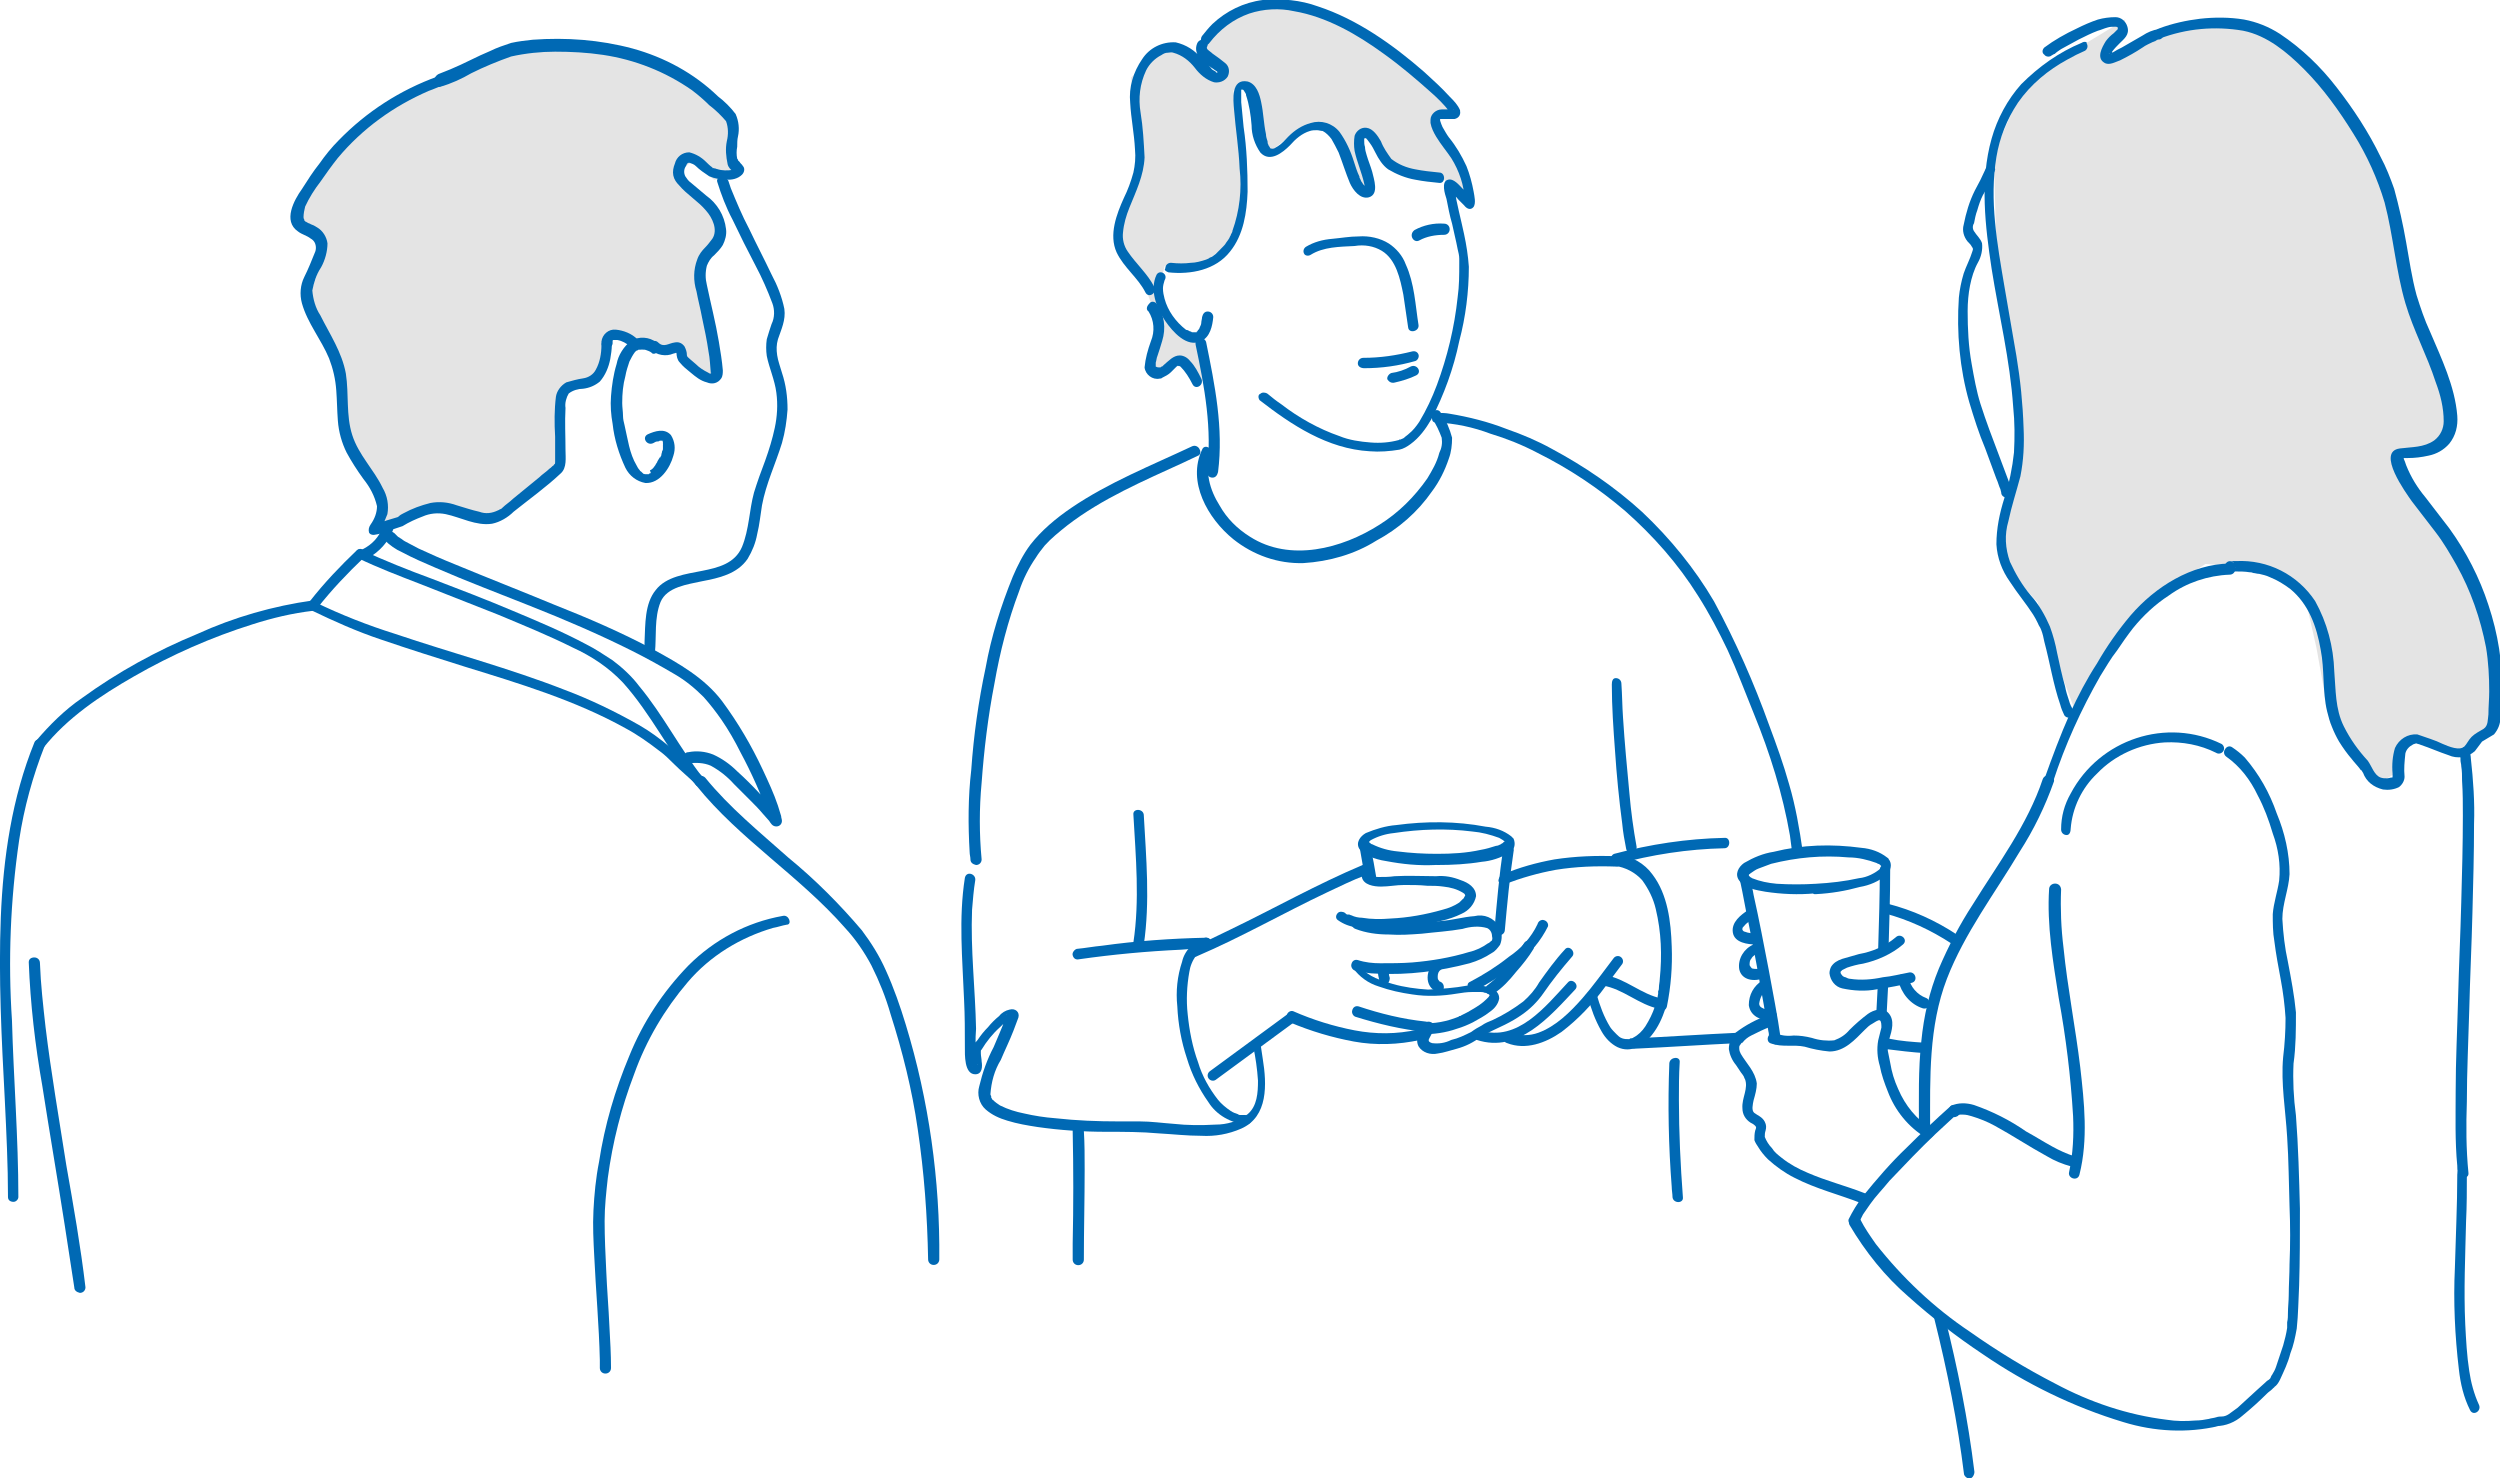 <?xml version="1.0" encoding="utf-8"?>
<!-- Generator: Adobe Illustrator 24.3.0, SVG Export Plug-In . SVG Version: 6.00 Build 0)  -->
<svg version="1.1" id="レイヤー_1" xmlns="http://www.w3.org/2000/svg" xmlns:xlink="http://www.w3.org/1999/xlink" x="0px"
	 y="0px" viewBox="0 0 313 185.1" style="enable-background:new 0 0 313 185.1;" xml:space="preserve">
<style type="text/css">
	.st0{fill:#E4E4E4;}
	.st1{fill:#0069B4;}
</style>
<g id="グループ_3945" transform="translate(-300.983 -3995.394)">
	<g id="グループ_3940">
		<path id="パス_1277" class="st0" d="M560.6,4083.9l-3.4-9.1l-1.1-4l-4-4.3l-0.3-5.1l2.3-8.2l-0.9-11.1l-2.3-16.7l-0.3-10.8
			l3.4-7.7l6-4.8l7.1-4.3c0,0-2.6,4.5-1.7,4.3s7.4-3.1,7.4-3.1l7.1-0.6l4.8,0.9l6.5,5.1l5.4,7.9l3.4,7.9l1.7,8.2l2.3,6.8l2.8,7.4
			l1.4,5.1l-2.3,3.4l-4.8,1.4l1.4,4l5.1,6.5l4,7.1l1.4,7.7l0.3,6.8l-0.9,2.6l-3.4,2.6l-5.7-1.7l-2,0.9l-0.3,3.1l-2.6,1.7l-2.6-3.4
			l-3.1-4.5l-1.7-9.4l-1.4-6.2l-5.4-3.7l-7.1-0.6l-6.8,4.5l-6.2,7.1L560.6,4083.9z"/>
		<path id="パス_1283" class="st0" d="M446.8,4028.7l-0.5,2l0.6,3.2l1.6,3.2l2.7,0.7l1.1,5.3h-1.6l-2-2.2l-2.3,1l-1.5-1l0.6-4.2
			l-0.1-2.5l-1.1-3l-3.1-4.1l-0.6-3.6l2.7-6.5l-0.2-5.5l-0.5-6.4l3.7-3.5h2.5l3.9,3l1.7,0.5l-0.5-1.2l-2.1-2.5l1-2.1
			c0,0,4.1-2.8,4.4-3c0.4-0.1,5.7-0.4,5.7-0.4l7.3,3.1l5.1,3.2l4.6,3.5l3.2,3.6l-2.2,1l1.9,3.9l2,3.7l0.5,2.6l-2.6-2l-1.6-1
			l-4.3-0.9l-3.1-2.2l-1.6-3l-1,1.7l1.6,4.4l-0.2,1.8l-1.9-1.6l-2-5.3l-2.2-1.7l-3.2,1.2l-3,2.3l-1.4-1.1l-0.4-4.3l-1.4-2.8
			l-1.6,0.7l0.7,5.9l0.7,4.8l-0.7,4.9l-1.2,3.5l-3.2,2.5l-3.5,0.2L446.8,4028.7z"/>
		<path id="パス_1284" class="st0" d="M346.1,4010.7l6.8-3.9l5.1-2.1c0,0,5.2-2.8,5.7-3s4.4-0.6,4.4-0.6l5.5,0.2l6.2,1.4l6.3,2.1
			l5.5,4.1l1.6,2.4l-0.6,3.9l1.1,2.2l-3.3,0.5l-2.8-2.2l-1.3,0.8l-0.2,1.4l4.1,3.5l1.3,2.2l-0.8,3l-1.7,2.5l0.6,5.1l1.4,8.5h-2.1
			l-3.3-3.2l-2.5-0.2l-2.5-0.6l-2.8-1.3l-1.1,2.7l-0.9,2.7l-2.5,0.5l-1.7,1.3l-0.3,3.5l-0.2,5.5l-3.9,3.5l-4.3,3.2l-3.9-0.6
			l-3.9-0.5l-4.6,2.2l-2.2,0.3l0.6-3.9l-2.5-3.5l-1.7-3.5l-0.9-8.5l-1.9-4.6l-2.2-5.1l1.6-4.6l0.2-2.7l-3.2-2.7l2.5-5.2
			L346.1,4010.7z"/>
	</g>
	<g id="グループ_3942">
		<g id="グループ_3933" transform="translate(300.983 3995.394)">
			<g id="グループ_3932">
				<path id="パス_1295" class="st1" d="M144.8,34.4c-0.9,1.9,0,4.2,1.1,5.8c0.9,1.3,2.7,3.4,4.5,2.5c1.1-0.5,1.4-1.9,1.5-3
					c0-0.4-0.3-0.7-0.7-0.7c-0.4,0-0.6,0.3-0.7,0.7c0,0.2-0.1,0.5-0.1,0.7c0,0.2-0.1,0.4-0.2,0.6c0,0.1-0.1,0.2-0.1,0.2
					c0,0-0.1,0.2-0.1,0.1c0,0.1-0.1,0.1-0.1,0.2c0,0-0.1,0.1,0,0c0,0-0.1,0-0.1,0.1c-0.1,0.1,0.1,0-0.1,0c0,0-0.2,0-0.1,0
					s-0.1,0-0.2,0c-0.2,0,0,0-0.1,0c-0.1,0-0.1,0-0.2-0.1c0,0-0.1,0-0.1,0c-0.1,0,0.1,0,0,0c-0.2-0.1-0.3-0.2-0.5-0.2
					c-1.3-1-2.3-2.4-2.7-3.9c-0.1-0.4-0.2-0.8-0.2-1.3c0-0.3,0.1-0.7,0.2-1C146.3,34.3,145.2,33.7,144.8,34.4L144.8,34.4z"/>
				<path id="パス_1296" class="st1" d="M149.7,43.2c1.1,5.2,2.1,10.6,1.4,15.9c0,0.4,0.3,0.7,0.7,0.7c0.4,0,0.6-0.3,0.7-0.7
					c0.7-5.5-0.4-10.9-1.5-16.3C150.7,42,149.5,42.3,149.7,43.2L149.7,43.2z"/>
				<path id="パス_1297" class="st1" d="M157.7,50.1c4,3.1,8.5,6.1,13.8,6.4c1.2,0.1,2.5,0,3.7-0.2c0.5-0.1,1-0.4,1.4-0.7
					c1.1-0.8,1.9-1.9,2.6-3.1c1.6-3.1,2.8-6.4,3.5-9.8c0.8-3,1.2-6.2,1.2-9.3c-0.1-1.4-0.3-2.7-0.6-4.1c-0.4-1.9-0.9-3.7-1.2-5.6
					c0-0.2,0-0.2,0-0.3c0-0.1,0-0.1,0-0.2c0-0.1,0-0.2,0,0l-0.5,0.5h-0.3c-0.4-0.1,0,0-0.1,0c0,0-0.1-0.1,0,0
					c0.1,0.1,0.3,0.2,0.4,0.3c0.3,0.3,0.7,0.6,1,1c0.1,0.1,0.3,0.3,0.4,0.4c0.1,0.1,0.1,0.1,0.2,0.2c0,0,0.1,0.1,0.1,0.1
					c0.1,0.1,0,0,0,0c0.3,0.4,0.8,0.7,1.2,0.2c0.3-0.5,0.1-1.3,0-1.9c-0.2-1.1-0.5-2.2-0.9-3.2c-0.6-1.3-1.3-2.5-2.2-3.6
					c-0.3-0.4-0.5-0.8-0.8-1.3c-0.1-0.2-0.2-0.5-0.3-0.8c0-0.1,0-0.1,0-0.2c0,0.2,0,0,0,0s0-0.2,0,0s0-0.1,0,0s0,0,0,0s-0.1,0.1,0,0
					c0.1-0.1-0.1,0.1,0,0c0.1-0.1-0.1,0,0,0s0.1,0,0.2,0c0.1,0-0.2,0,0,0c0,0,0.1,0,0.1,0c0.2,0,0.3,0,0.5,0c0.3,0,0.7,0,1,0
					c0.5-0.1,0.8-0.5,0.7-1c0,0,0-0.1,0-0.1c-0.3-0.7-0.8-1.2-1.3-1.7c-1-1.1-2.1-2.1-3.2-3.1c-3.9-3.4-8.4-6.6-13.3-8.2
					c-2.2-0.8-4.5-1-6.9-0.8c-2.4,0.3-4.6,1.4-6.3,3c-0.5,0.5-0.9,1-1.3,1.5c-0.2,0.3-0.2,0.7,0,0.9c0.3,0.3,0.7,0.3,0.9,0
					c1.3-1.7,3-3,5-3.7c1.8-0.6,3.8-0.7,5.6-0.3c4.1,0.7,7.9,2.9,11.2,5.3c2.1,1.5,4.1,3.2,6,4.9c0.8,0.7,1.6,1.5,2.3,2.4
					c-0.1-0.1,0,0.1,0.1,0.1c0,0,0,0.1,0,0.1c0.1,0.1,0-0.1,0,0c0-0.1,0-0.1,0-0.2c0-0.1,0.1-0.3,0.3-0.3c0.1-0.1,0.1,0,0,0
					c-0.1,0,0,0,0,0c0.1,0,0,0-0.1,0c-0.1,0-0.3,0-0.4,0c-0.3,0-0.6,0-0.9,0c-0.7,0-1.4,0.6-1.4,1.3c0,0.1,0,0.2,0,0.4
					c0.1,0.6,0.4,1.2,0.7,1.7c0.6,1,1.3,1.8,1.9,2.7c1,1.6,1.6,3.4,1.7,5.3c0,0.1,0,0.2,0,0.3c0,0,0,0.1,0,0.1
					c0-0.1,0.2-0.4,0.3-0.5l0.5-0.1c0.1,0,0.4,0.4,0.3,0.2c0-0.1-0.1-0.2-0.2-0.2c-0.1-0.1-0.2-0.3-0.3-0.4
					c-0.3-0.3-0.6-0.6-0.9-0.9c-0.4-0.4-1.1-1.3-1.8-1.1c-0.9,0.2-0.4,1.8-0.2,2.4c0.2,1,0.4,2.1,0.7,3.1c0.2,1,0.5,2.1,0.7,3.2
					c0.1,0.4,0.2,0.8,0.2,1.2c0,0.1,0-0.1,0,0c0,0.1,0,0.1,0,0.2c0,0.1,0,0.3,0,0.4c0,1.4,0,2.8-0.2,4.2c-0.4,3.8-1.3,7.5-2.6,11
					c-0.6,1.6-1.3,3.1-2.2,4.6c-0.4,0.6-0.8,1.1-1.3,1.5c-0.2,0.2-0.4,0.3-0.6,0.5c-0.1,0.1-0.2,0.1-0.4,0.2c0,0-0.2,0.1-0.1,0
					c-0.1,0-0.1,0.1-0.2,0.1c-1.1,0.3-2.3,0.4-3.5,0.3c-1.3-0.1-2.7-0.3-3.9-0.8c-2.6-0.9-5.1-2.3-7.3-4c-0.6-0.4-1.1-0.8-1.7-1.3
					c-0.3-0.2-0.7-0.2-0.9,0C157.5,49.4,157.5,49.8,157.7,50.1L157.7,50.1z"/>
				<path id="パス_1298" class="st1" d="M146.3,34.1c2.8,0.3,5.9-0.3,7.7-2.6c1.7-2.1,2.1-4.9,2.2-7.5c0-2.7-0.1-5.4-0.5-8.1
					c-0.1-1-0.2-2-0.3-3.1c0-0.4,0-0.7,0-1.1c0,0,0-0.1,0-0.1c0-0.1,0,0.1,0,0c0-0.1,0-0.1,0-0.2s0-0.1,0-0.2c0,0-0.1,0.1,0,0
					s-0.1,0.1,0,0c0,0-0.1,0.1-0.2,0.1c0.1,0,0.4-0.1,0.2-0.1c0,0,0.1,0,0.1,0c0,0-0.1,0,0,0s-0.1,0,0,0c0,0,0.2,0.1,0.1,0
					s0.2,0.2,0.1,0.1c0.1,0.1,0.1,0.2,0.2,0.3c0,0.1,0.1,0.1,0.1,0.2c0,0.1,0,0,0,0c0,0,0,0.1,0,0.1c0.4,1.2,0.6,2.5,0.7,3.8
					c0,1.2,0.4,2.4,1.1,3.4c1.2,1.3,2.8,0,3.7-0.9c0.7-0.8,1.5-1.5,2.5-1.8c0.3-0.1,0.6-0.1,0.9-0.1c0.2,0,0.5,0.1,0.7,0.1
					c0.4,0.2,0.8,0.6,1.1,1c0.3,0.5,0.6,1.1,0.9,1.7c0.5,1.3,0.9,2.6,1.4,3.8c0.4,0.9,1.3,2.1,2.4,1.8c1.3-0.4,0.6-2.3,0.4-3.2
					c-0.2-0.7-0.5-1.4-0.7-2.1c-0.1-0.3-0.2-0.7-0.2-1c-0.1-0.3-0.1-0.5-0.1-0.8c0,0,0-0.2,0-0.1s0-0.1,0-0.1s0.1-0.2,0-0.1
					c0,0.1,0.1-0.1,0,0c-0.1,0.1,0,0,0.1,0c-0.1,0.1,0,0,0,0c-0.1,0,0.1,0,0.1,0c0,0-0.1,0,0,0c-0.1,0,0.1,0,0.1,0.1
					c0,0,0.1,0.1,0.1,0.1c0.1,0.1,0.2,0.3,0.3,0.4c0.3,0.4,0.5,0.8,0.7,1.2c0.4,0.8,0.9,1.6,1.6,2.1c1,0.6,2.2,1.1,3.4,1.3
					c1,0.2,2,0.3,3,0.4c0.8,0.1,0.8-1.3,0-1.3c-1-0.1-2-0.2-3-0.4c-1.1-0.2-2.1-0.6-3-1.3c-0.5-0.7-1-1.4-1.3-2.2
					c-0.4-0.7-1-1.6-1.8-1.7c-0.7-0.1-1.3,0.4-1.5,1c-0.1,0.6-0.1,1.3,0,1.9c0.3,1.4,0.9,2.7,1.2,4.1c0,0.1,0.1,0.3,0.1,0.4
					c0-0.2,0,0,0,0c0,0.1,0,0.1,0,0.2c0,0.1,0,0.1,0,0c0,0,0,0.1,0,0.1c0,0,0.1-0.1,0-0.1c0-0.1,0.1-0.1,0.2-0.1c0.1,0,0.1,0,0.1,0
					c0,0-0.1,0-0.1,0c-0.2,0,0.1,0,0,0c0,0-0.1-0.1-0.1-0.1c-0.1-0.1,0.1,0.1,0,0c-0.1-0.1-0.2-0.2-0.2-0.2c-0.1-0.1,0,0.1,0,0
					c0,0-0.1-0.1-0.1-0.1c-0.1-0.1-0.1-0.2-0.2-0.3s-0.1-0.2-0.2-0.4c-0.1-0.2-0.1-0.1-0.1-0.3c-0.3-0.6-0.5-1.3-0.7-1.9
					c-0.4-1.3-1-2.6-1.8-3.7c-0.9-1.1-2.3-1.5-3.6-1.1c-1.1,0.3-2,0.9-2.8,1.7c-0.4,0.4-0.8,0.9-1.3,1.2c-0.2,0.1-0.3,0.2-0.5,0.3
					c0.2-0.1-0.3,0.1-0.2,0c0.1,0-0.3,0-0.1,0c0,0-0.1,0-0.1,0c0.1,0.1,0,0,0,0c-0.1-0.1,0.1,0.1,0,0c0,0-0.1-0.1-0.1-0.1
					c-0.1-0.1,0.1,0.1,0,0c0-0.1-0.1-0.1-0.1-0.2s-0.1-0.1-0.1-0.1c-0.1-0.1,0,0,0-0.1c-0.1-0.1-0.1-0.3-0.1-0.4
					c-0.1-0.3-0.2-0.6-0.2-0.9c-0.3-1.4-0.3-2.6-0.6-4c-0.2-1-0.6-2.3-1.7-2.6c-2.1-0.4-1.8,2.3-1.7,3.5c0.2,2.5,0.6,4.9,0.7,7.4
					c0.3,2.6,0,5.3-0.9,7.8c0,0.1,0,0.1-0.1,0.3c-0.1,0.1-0.1,0.3-0.2,0.4c-0.1,0.3-0.3,0.5-0.5,0.8c-0.1,0.2-0.3,0.4-0.5,0.6
					c-0.2,0.2-0.4,0.4-0.6,0.6c0,0-0.1,0.1-0.1,0.1l-0.1,0.1c-0.1,0.1-0.3,0.2-0.4,0.3c-0.1,0.1-0.3,0.1-0.4,0.2
					c-0.1,0.1-0.2,0.1-0.4,0.2c-0.6,0.2-1.3,0.4-1.9,0.4c-0.8,0.1-1.6,0.1-2.5,0c-0.4,0-0.7,0.3-0.7,0.7
					C145.7,33.8,146,34,146.3,34.1L146.3,34.1z"/>
				<path id="パス_1299" class="st1" d="M149.9,5.4c-0.6,1.4,0.7,2.3,1.8,3.1c0.2,0.1,0.4,0.3,0.6,0.4c0.1,0.1,0.2,0.2,0.2,0.2
					c-0.1-0.1,0,0,0,0c0,0.1,0-0.1,0,0c0-0.3,0,0.2,0-0.1c0,0.1,0.1,0,0,0c0.1,0,0,0,0,0c-0.2,0.1,0.1-0.1,0,0c0,0-0.1,0-0.1,0.1
					c0.2-0.1,0,0,0,0c-0.1,0.1,0.2,0,0,0c-0.1,0-0.2,0,0,0c-0.1,0-0.1,0-0.2-0.1c0.2,0.1-0.1-0.1-0.1-0.1c-0.2-0.1-0.4-0.2-0.5-0.4
					c-0.4-0.4-0.8-0.8-1.2-1.2c-0.8-1-1.9-1.7-3.2-2c-1.7-0.1-3.3,0.7-4.2,2.1c-1.1,1.6-1.7,3.5-1.5,5.5c0.1,1.9,0.5,3.8,0.6,5.8
					c0.1,1,0,2-0.2,2.9c-0.3,1.1-0.7,2.2-1.2,3.2c-0.9,2-1.9,4.6-0.9,6.8c0.9,1.9,2.7,3.2,3.6,5c0.4,0.8,1.5,0.1,1.1-0.7
					c-0.8-1.6-2.3-2.9-3.3-4.4c-0.5-0.7-0.7-1.6-0.6-2.4c0.1-1.1,0.4-2.1,0.8-3.1c0.8-2,1.8-4,1.9-6.3c-0.1-1.9-0.2-3.8-0.5-5.6
					c-0.3-1.8-0.1-3.6,0.7-5.3c0.4-0.8,1.1-1.5,1.9-1.9c0.3-0.2,0.5-0.3,0.8-0.3c0.2,0,0.5-0.1,0.7,0c1.1,0.3,2,1,2.7,1.9
					c0.6,0.8,1.4,1.5,2.4,1.8c0.6,0.1,1.3-0.1,1.7-0.7c0.3-0.6,0.2-1.3-0.3-1.7c-0.5-0.4-1-0.8-1.6-1.2c-0.2-0.2-0.4-0.3-0.6-0.5
					c0,0-0.1-0.1-0.1-0.2c0-0.1,0-0.1,0,0c0,0,0-0.1,0-0.1c0,0.2,0,0,0,0c-0.1,0.2,0.1-0.2,0,0c0.2-0.3,0.1-0.7-0.2-0.9
					C150.5,4.9,150.1,5,149.9,5.4L149.9,5.4z"/>
				<path id="パス_1300" class="st1" d="M143.8,39c0.7,1.1,0.8,2.5,0.3,3.7c-0.4,1.1-0.7,2.2-0.8,3.3c0.1,0.9,1,1.6,1.9,1.4
					c0.1,0,0.2,0,0.3-0.1c0.4-0.2,0.8-0.4,1.1-0.7c0.1-0.1,0.2-0.2,0.4-0.4c0.1-0.1,0.1-0.1,0.2-0.2c0,0,0.1-0.1,0.1-0.1
					c0.1-0.1-0.1,0.1,0,0c0,0,0.3-0.2,0.1-0.1c0,0,0.1,0,0.1,0c0.2,0-0.1,0,0,0c0.1,0,0,0,0,0c0,0,0.2,0.1,0.1,0
					c0,0,0.2,0.1,0.2,0.1c0.6,0.6,1.1,1.4,1.5,2.2c0.4,0.8,1.5,0.1,1.1-0.7c-0.4-0.8-0.8-1.6-1.4-2.2c-0.3-0.4-0.8-0.7-1.3-0.7
					c-0.8,0-1.4,0.7-2,1.2l-0.1,0.1c-0.1,0.1,0.1-0.1,0,0c-0.1,0.1-0.1,0.1-0.2,0.1c-0.1,0.1,0,0-0.1,0.1c0,0-0.1,0-0.1,0
					c0.2,0,0,0-0.1,0c-0.1,0-0.2,0-0.4-0.1c-0.1-0.1,0.1,0.1,0,0c-0.1-0.1,0,0,0,0c0,0-0.1-0.2,0,0c0,0,0-0.1,0-0.1
					c0,0.2,0-0.1,0-0.2c0-0.1,0-0.1,0-0.2c0.1-0.3,0.1-0.6,0.2-0.8c0.2-0.6,0.4-1.2,0.6-1.9c0.5-1.6,0.3-3.3-0.7-4.7
					c-0.3-0.3-0.7-0.3-0.9,0C143.5,38.4,143.5,38.8,143.8,39L143.8,39z"/>
				<path id="パス_1301" class="st1" d="M150.5,56.3c-1.9,4,0.7,8.6,3.9,11.2c2.5,2,5.6,3.1,8.8,3c3.2-0.2,6.4-1.1,9.1-2.8
					c2.8-1.5,5.2-3.6,7-6.2c0.9-1.2,1.6-2.6,2.1-4.1c0.3-0.8,0.4-1.7,0.4-2.6c-0.3-1.1-0.7-2.1-1.4-3.1c-0.4-0.8-1.5-0.1-1.1,0.7
					c0.5,0.7,0.9,1.6,1.2,2.4c0.1,0.7,0,1.3-0.3,1.9c-0.3,1.2-0.9,2.2-1.5,3.2c-1.6,2.3-3.6,4.3-6,5.8c-4.7,3-11.2,4.7-16.2,1.5
					c-1.6-1-2.9-2.3-3.8-3.9c-1.2-1.9-2-4.4-1-6.6C151.9,56.2,150.8,55.5,150.5,56.3L150.5,56.3z"/>
				<path id="パス_1302" class="st1" d="M149.2,55.9c-5.1,2.4-10.4,4.5-15.1,7.7c-1.9,1.3-3.7,2.8-5.1,4.6c-0.9,1.2-1.6,2.6-2.2,4
					c-1.5,3.7-2.7,7.5-3.4,11.4c-0.9,4.2-1.5,8.5-1.8,12.8c-0.4,3.4-0.4,6.9-0.2,10.3c0,0.3,0.1,0.6,0.1,0.9c0,0.4,0.3,0.6,0.7,0.7
					c0.4,0,0.7-0.3,0.7-0.7c-0.3-3.2-0.3-6.4,0-9.6c0.3-4.1,0.8-8.3,1.6-12.4c0.7-4,1.7-7.9,3.1-11.6c0.5-1.5,1.2-2.9,2.1-4.2
					c0.3-0.5,0.7-1,1.1-1.5c0.8-0.9,1.8-1.7,2.8-2.5c4.4-3.4,9.6-5.6,14.6-7.9c0.6-0.3,1.3-0.6,1.9-0.9
					C150.6,56.6,150,55.5,149.2,55.9L149.2,55.9z"/>
				<path id="パス_1303" class="st1" d="M155.9,139.6c-0.2,0-0.3,0-0.5,0c0.1,0-0.1,0-0.1,0c-0.1,0-0.2,0-0.3-0.1
					c-0.3-0.1-0.6-0.2-0.9-0.4c-0.6-0.4-1.2-0.9-1.6-1.4c-1.1-1.4-2-3-2.5-4.7c-0.7-1.9-1.1-4-1.3-6c-0.2-1.8-0.1-3.6,0.2-5.3
					c0.1-0.7,0.4-1.5,0.9-2.1c-0.1,0.1,0.1-0.1,0.1-0.1c0.1-0.1,0.1-0.1,0.2-0.2s0.1-0.1,0.2-0.2c0.1-0.1,0,0,0,0
					c0,0,0.1-0.1,0.1-0.1c0.1-0.1,0.3-0.2,0.4-0.2c-0.2,0.1,0.1,0,0.1,0c0.1,0,0.2,0,0.3-0.1c0.8-0.2,0.5-1.4-0.3-1.3
					c-1.4,0.4-2.6,1.6-2.9,3c-0.6,1.8-0.8,3.7-0.6,5.6c0.1,2.2,0.5,4.4,1.2,6.5c0.6,2,1.5,3.8,2.7,5.5c1,1.6,2.8,2.6,4.7,2.8
					c0.4,0,0.7-0.3,0.7-0.7S156.2,139.6,155.9,139.6L155.9,139.6z"/>
				<path id="パス_1304" class="st1" d="M156.9,131c0.3,1.4,0.5,2.8,0.6,4.3c0,1.5-0.1,3.2-1.3,4.2c-1.2,0.9-2.6,1.3-4,1.3
					c-1.8,0.1-3.5,0.1-5.3-0.1c-1.4-0.1-2.8-0.3-4.2-0.3c-0.9,0-1.7,0-2.6,0c-2.7,0-5.3-0.1-8-0.4c-1.3-0.1-2.6-0.3-3.9-0.6
					c-1-0.2-2-0.5-3-1c-0.3-0.2-0.6-0.4-0.9-0.7c-0.1-0.1,0,0.1-0.1-0.1c0-0.1-0.1-0.1-0.1-0.2c0,0.1,0,0,0-0.1
					c0-0.1-0.1-0.2-0.1-0.3c0.1-1.5,0.5-3,1.3-4.3c0.5-1.2,1.1-2.4,1.6-3.7c0.2-0.5,0.4-1.1,0.6-1.6c0.2-0.7-0.4-1.2-1.1-1
					c-0.5,0.1-1,0.4-1.3,0.8c-0.5,0.4-1,0.9-1.4,1.4c-0.5,0.5-0.9,1-1.3,1.6c-0.3,0.3-0.5,0.7-0.7,1.1c-0.1,0.7-0.1,1.3,0,2
					c0,0.1,0,0.2,0,0.3c-0.1-0.2,1.1-0.3,0.5-0.3l0.2,0c0.1,0.1,0.1,0.1,0,0c0.1-0.1,0,0.1,0,0c0-0.2,0,0.1,0-0.1
					c0-0.1-0.1-0.3-0.1-0.4c-0.2-1.3-0.2-2.7-0.1-4c-0.1-5-0.7-9.9-0.5-14.9c0.1-1.2,0.2-2.5,0.4-3.7c0.1-0.8-1.1-1.2-1.3-0.3
					c-0.8,5.1-0.3,10.2-0.1,15.3c0.1,2,0.1,3.9,0.1,5.9c0,0.9-0.1,3.4,1.3,3.4c0.9,0,0.9-1,0.8-1.6c0-0.3-0.1-0.7-0.1-1
					c0-0.1,0-0.2,0-0.3c0,0,0.1-0.2,0,0c0-0.1,0-0.1,0.1-0.2c0.6-1,1.4-2,2.3-2.8c0.4-0.4,0.8-0.8,1.3-1c0.1-0.1-0.1,0.1,0,0
					c0,0,0.1,0,0.1,0c-0.1,0-0.1,0,0,0c-0.2-0.1-0.8-0.2-0.5-0.7c-0.1,0.3-0.2,0.5-0.3,0.8c-0.4,1.1-0.9,2.2-1.4,3.4
					c-0.8,1.5-1.4,3.2-1.8,4.9c-0.3,1,0,2.2,0.8,2.9c0.8,0.7,1.7,1.1,2.7,1.4c1.3,0.4,2.5,0.6,3.8,0.8c2.8,0.4,5.7,0.6,8.6,0.6
					c2.2,0,4.4,0,6.6,0.2c1.8,0.1,3.5,0.3,5.3,0.3c1.7,0.1,3.4-0.2,5-0.9c3.4-1.5,3.2-5.6,2.7-8.7c-0.1-0.7-0.2-1.3-0.3-2
					C158,129.9,156.8,130.2,156.9,131L156.9,131z"/>
				<path id="パス_1305" class="st1" d="M135.1,120.1c4.2-0.6,8.5-1,12.8-1.2c1-0.1,2.1-0.1,3.1-0.1c0.4,0,0.7-0.3,0.7-0.7
					s-0.3-0.7-0.7-0.7c-4.4,0.1-8.7,0.4-13,1c-1.1,0.1-2.1,0.3-3.2,0.4c-0.3,0.1-0.6,0.5-0.5,0.8C134.4,120,134.7,120.2,135.1,120.1
					L135.1,120.1z"/>
				<path id="パス_1306" class="st1" d="M143.2,118.3c0.8-5.4,0.3-10.9,0-16.3c-0.1-0.8-1.4-0.8-1.3,0c0.3,5.3,0.8,10.7,0,16
					c-0.1,0.3,0.1,0.7,0.5,0.8C142.8,118.8,143.1,118.6,143.2,118.3L143.2,118.3z"/>
				<path id="パス_1307" class="st1" d="M134.3,141.6c0.1,4.7,0.1,9.4,0,14.1c0,0.7,0,1.3,0,2c0,0.4,0.3,0.7,0.7,0.7
					s0.7-0.3,0.7-0.7c0-3.8,0.1-7.5,0.1-11.3c0-1.6,0-3.2-0.1-4.8c0-0.4-0.3-0.7-0.7-0.7S134.3,141.2,134.3,141.6L134.3,141.6z"/>
				<path id="パス_1308" class="st1" d="M179.9,52.9c2.3,0.1,4.6,0.6,6.7,1.4c2,0.6,4,1.4,5.9,2.4c4,2,7.6,4.4,11,7.3
					c3.5,3.1,6.6,6.6,9.1,10.6c1.4,2.2,2.6,4.5,3.7,6.8c1.2,2.6,2.2,5.3,3.3,8c2,4.9,3.6,10,4.5,15.2c0.1,0.8,0.2,1.5,0.3,2.3
					c0.1,0.3,0.5,0.6,0.8,0.5c0.3-0.1,0.5-0.5,0.5-0.8c-0.4-2.8-0.9-5.7-1.7-8.4c-0.7-2.5-1.6-5-2.5-7.4c-1.9-5.3-4.2-10.5-6.9-15.5
					c-2.4-4.1-5.5-7.9-9-11.2c-3.4-3.1-7.2-5.7-11.3-7.9c-1.8-1-3.7-1.8-5.7-2.5c-2.3-0.9-4.7-1.5-7.1-1.9c-0.5-0.1-1-0.1-1.5-0.1
					c-0.4,0-0.7,0.3-0.7,0.7S179.5,52.9,179.9,52.9L179.9,52.9z"/>
				<path id="パス_1309" class="st1" d="M201.8,85.7c0,2.8,0.2,5.6,0.4,8.3c0.2,3,0.5,6.1,0.9,9.1c0.1,1.1,0.3,2.2,0.5,3.2
					c0.2,0.8,1.4,0.5,1.3-0.3c-0.4-2.2-0.7-4.4-0.9-6.7c-0.3-3.2-0.6-6.3-0.8-9.5c-0.1-1.4-0.1-2.8-0.2-4.2c0-0.4-0.3-0.7-0.7-0.7
					S201.8,85.3,201.8,85.7L201.8,85.7z"/>
				<path id="パス_1310" class="st1" d="M198.8,124.8c0.4,1.5,0.9,2.9,1.7,4.3c0.5,0.9,1.2,1.6,2,2c1.7,0.8,3.3-0.2,4.3-1.5
					c0.8-1,1.3-2.1,1.7-3.3c0.3-0.8-1-1.1-1.3-0.3c-0.3,0.9-0.7,1.7-1.2,2.5c-0.4,0.6-0.9,1.1-1.5,1.4c-0.1,0.1-0.2,0.1-0.3,0.1
					c-0.1,0-0.1,0-0.2,0.1c0,0-0.1,0-0.1,0c-0.1,0,0.1,0,0,0c-0.3,0-0.5,0-0.8-0.1c-0.3-0.1-0.5-0.3-0.7-0.5
					c-0.3-0.3-0.6-0.6-0.8-0.9c-0.8-1.3-1.3-2.7-1.7-4.1c-0.1-0.3-0.5-0.5-0.8-0.4C199,124.1,198.8,124.4,198.8,124.8L198.8,124.8z"
					/>
				<path id="パス_1311" class="st1" d="M209,133.1c-0.2,5.2-0.1,10.4,0.3,15.5c0,0.4,0.1,0.9,0.1,1.3c0.1,0.8,1.4,0.8,1.3,0
					c-0.3-4-0.5-8.1-0.5-12.2c0-1.6,0-3.1,0.1-4.7C210.4,132.2,209.1,132.3,209,133.1L209,133.1z"/>
				<path id="パス_1312" class="st1" d="M164.1,31.9c1.6-1,3.6-1,5.5-1.1c1.2-0.2,2.4,0,3.4,0.6c1.8,1.1,2.3,3.5,2.7,5.5
					c0.2,1.4,0.4,2.8,0.6,4.1c0.1,0.8,1.4,0.5,1.3-0.3c-0.4-2.5-0.5-5.2-1.6-7.6c-0.4-1.1-1.2-2-2.1-2.6c-1.1-0.7-2.5-1-3.8-0.9
					c-1.1,0-2.2,0.2-3.3,0.3c-1.2,0.1-2.3,0.4-3.3,1c-0.3,0.2-0.4,0.6-0.2,0.9C163.4,32,163.8,32.1,164.1,31.9L164.1,31.9z"/>
				<path id="パス_1313" class="st1" d="M177.7,30.1c0.9-0.5,2-0.7,3.1-0.7c0.4,0,0.7-0.3,0.7-0.7s-0.3-0.7-0.7-0.7
					c-1.3-0.1-2.6,0.2-3.7,0.8C176.3,29.4,177,30.5,177.7,30.1L177.7,30.1z"/>
				<path id="パス_1314" class="st1" d="M170.8,46.1c2.2,0,4.3-0.3,6.4-0.9c0.3-0.1,0.5-0.5,0.4-0.8c-0.1-0.3-0.4-0.5-0.8-0.4
					c-2,0.5-4,0.8-6.1,0.8c-0.4,0-0.7,0.3-0.7,0.7S170.4,46.1,170.8,46.1L170.8,46.1z"/>
				<path id="パス_1315" class="st1" d="M174.6,47.9c0.9-0.2,1.9-0.5,2.7-0.9c0.8-0.4,0.1-1.5-0.7-1.1c-0.7,0.4-1.6,0.7-2.4,0.8
					c-0.3,0.1-0.6,0.5-0.5,0.8C173.9,47.8,174.2,48,174.6,47.9L174.6,47.9z"/>
				<path id="パス_1316" class="st1" d="M179.9,106.9c-1.7,0-3.3-0.1-4.9-0.3c-1.1-0.1-2.2-0.4-3.2-0.9c-0.1,0-0.2-0.1-0.2-0.1
					c-0.1-0.1,0,0-0.1-0.1c0,0-0.1,0-0.1-0.1c-0.1-0.1,0.1,0.1,0,0c0,0,0,0,0-0.1c0-0.1,0,0.1,0,0c0,0.2,0-0.1,0,0.1
					c0,0-0.1,0.1,0,0c0.1-0.1-0.1,0.1,0.1-0.1l0.1-0.1c0.1,0-0.1,0,0,0c0.9-0.5,1.9-0.8,2.9-0.9c3.3-0.5,6.6-0.6,9.8-0.2
					c1.2,0.1,2.3,0.4,3.4,0.8c0.2,0.1,0.3,0.2,0.5,0.3c0.1,0.1,0,0,0.1,0.1c0,0,0.1,0,0.1,0.1c0.1,0.1-0.1-0.1,0,0s0,0,0,0
					c0,0,0-0.2,0-0.1c0,0,0,0.1,0,0c0,0,0.1-0.1,0,0c-0.1,0.1,0.1,0-0.1,0.1s0,0-0.1,0.1c-0.1,0.1-0.2,0.1-0.3,0.2
					c-0.2,0.1-0.4,0.2-0.6,0.2c-0.6,0.2-1.3,0.4-1.9,0.5C183.6,106.8,181.8,106.9,179.9,106.9c-0.4,0-0.7,0.3-0.7,0.7
					s0.3,0.7,0.7,0.7c1.9,0,3.8-0.1,5.6-0.4c1.2-0.1,2.4-0.5,3.4-1.1c0.7-0.3,0.9-1.1,0.6-1.8c-0.1-0.1-0.2-0.2-0.3-0.3
					c-0.9-0.7-2-1.1-3.2-1.2c-3.7-0.7-7.5-0.7-11.2-0.2c-1.3,0.1-2.6,0.5-3.8,1c-0.7,0.4-1.3,1.2-0.8,2c0.3,0.4,0.7,0.7,1.2,0.9
					c0.7,0.3,1.4,0.5,2.1,0.6c2.1,0.4,4.1,0.6,6.2,0.5c0.4,0,0.7-0.3,0.7-0.7C180.6,107.2,180.3,106.9,179.9,106.9L179.9,106.9z"/>
				<path id="パス_1317" class="st1" d="M170.3,106.5c0.2,1.2,0.4,2.4,0.7,3.6c0.2,0.8,1.4,0.5,1.3-0.3c-0.2-1.2-0.4-2.4-0.7-3.6
					C171.4,105.3,170.1,105.6,170.3,106.5L170.3,106.5z"/>
				<path id="パス_1318" class="st1" d="M149.9,119.7c5.6-2.4,10.8-5.4,16.3-8c1.5-0.7,3.1-1.5,4.7-2.1c0.3-0.1,0.5-0.5,0.5-0.8
					c-0.1-0.3-0.5-0.6-0.8-0.5c-5.7,2.4-11,5.4-16.6,8.1c-1.6,0.8-3.1,1.5-4.7,2.2c-0.3,0.2-0.4,0.6-0.2,0.9
					C149.2,119.8,149.6,119.9,149.9,119.7L149.9,119.7z"/>
				<path id="パス_1319" class="st1" d="M170.5,109.8c0.2,1,1.5,1.2,2.4,1.2c1,0,1.9-0.2,2.9-0.2s1.9,0,2.9,0.1c0.7,0,1.3,0,2,0.1
					c0.9,0.1,1.7,0.3,2.5,0.8c0.1,0.1,0.2,0.1,0.2,0.2c0,0.1,0.1,0.1,0,0.2c-0.1,0.1-0.1,0.3-0.3,0.4c-0.1,0.1-0.2,0.2-0.3,0.3
					c-0.2,0.2-0.1,0.1,0,0c0,0-0.1,0.1-0.1,0.1c-0.6,0.4-1.3,0.7-2.1,0.9c-2.1,0.6-4.3,1-6.5,1.1c-1.2,0.1-2.4,0.1-3.6-0.1
					c-0.4,0-0.9-0.1-1.3-0.3c-0.1,0-0.2-0.1-0.3-0.1l-0.1,0c-0.2-0.1,0.1,0.1-0.1,0c-0.1,0-0.2-0.1-0.2-0.1c0,0-0.2-0.2-0.1-0.1
					c-0.3-0.2-0.7-0.2-0.9,0c-0.3,0.3-0.3,0.7,0,0.9c0.7,0.5,1.5,0.8,2.3,0.9c1.1,0.2,2.2,0.2,3.3,0.2c2.5,0,4.9-0.4,7.3-1
					c0.9-0.2,1.8-0.5,2.6-0.9c0.9-0.4,1.6-1.2,1.8-2.2c0-1.1-1-1.7-1.9-2c-1-0.4-2-0.6-3.1-0.5c-1.7,0-3.5-0.1-5.2,0
					c-0.7,0.1-1.3,0.1-2,0.1c-0.2,0-0.5,0-0.7-0.1c0,0-0.1,0-0.1,0c0,0,0,0,0,0c0,0,0,0.1,0-0.1c-0.1-0.3-0.5-0.6-0.8-0.5
					C170.6,109.1,170.4,109.5,170.5,109.8L170.5,109.8z"/>
				<path id="パス_1320" class="st1" d="M169.7,116.3c1.3,0.5,2.7,0.7,4.2,0.7c1.4,0.1,2.7,0,4.1-0.1c1.7-0.2,3.4-0.3,5.1-0.6
					c1-0.3,2.1-0.4,3.1-0.1c0.4,0.2,0.6,0.6,0.6,1c0,0.1,0.1,0.3,0,0.5c0,0-0.1,0.1,0,0c0,0,0,0.1-0.1,0.1c-0.1,0.1-0.3,0.3-0.4,0.3
					c-0.7,0.5-1.5,0.9-2.4,1.1c-2.3,0.7-4.7,1.1-7.1,1.3c-1.3,0.1-2.7,0.1-4,0.1c-0.9,0-1.9-0.1-2.8-0.4c-0.4-0.1-0.7,0.1-0.8,0.5
					c-0.1,0.3,0.1,0.7,0.4,0.8c0.9,0.2,1.8,0.4,2.8,0.4c3.9,0.2,7.8-0.3,11.6-1.3c1-0.3,1.9-0.7,2.8-1.3c0.4-0.2,0.7-0.6,1-1
					c0.3-0.7,0.3-1.6-0.1-2.3c-0.7-1.1-1.9-1.6-3.1-1.3c-1.4,0.1-2.7,0.5-4.1,0.6c-1.9,0.2-3.7,0.4-5.6,0.4c-1.7,0.1-3.4-0.2-5-0.7
					c-0.3-0.1-0.7,0.1-0.8,0.5C169.1,115.8,169.4,116.2,169.7,116.3L169.7,116.3z"/>
				<path id="パス_1321" class="st1" d="M152.2,135.2c3.3-2.4,6.5-4.8,9.8-7.2c0.3-0.2,0.4-0.6,0.2-0.9c-0.2-0.3-0.6-0.4-0.9-0.2
					c-3.3,2.4-6.5,4.8-9.8,7.2c-0.3,0.2-0.4,0.6-0.2,0.9C151.5,135.3,151.9,135.4,152.2,135.2L152.2,135.2z"/>
				<path id="パス_1322" class="st1" d="M161.5,128c2.6,1.1,5.3,1.9,8,2.4c2.7,0.5,5.6,0.4,8.3-0.2c0.8-0.2,0.5-1.4-0.3-1.3
					c-2.6,0.6-5.3,0.6-7.9,0.1c-2.6-0.5-5.2-1.3-7.7-2.4c-0.3-0.1-0.7,0.1-0.8,0.5C161,127.6,161.2,127.9,161.5,128L161.5,128z"/>
				<path id="パス_1323" class="st1" d="M169.7,127.3c2.9,0.9,5.8,1.6,8.8,1.9c0.8,0.1,0.8-1.2,0-1.3c-2.9-0.3-5.7-1-8.4-1.9
					c-0.4-0.1-0.7,0.1-0.8,0.5C169.2,126.8,169.4,127.2,169.7,127.3L169.7,127.3z"/>
				<path id="パス_1324" class="st1" d="M169.4,121.2c0.8,1.1,1.9,1.9,3.2,2.3c1.4,0.5,2.8,0.8,4.2,1c1.9,0.3,3.8,0.2,5.6-0.1
					c0.6-0.1,1.3-0.2,1.9-0.2c0.4,0,0.7,0,1.1,0c0.1,0,0.3,0,0.5,0.1c0.1,0,0.2,0,0.3,0.1c0,0,0.3,0.1,0.2,0.1c0,0,0.2,0.1,0.1,0.1
					s0,0,0,0c0.1,0.1,0-0.1,0,0c0,0,0,0,0,0.1c-0.1-0.3,0,0,0,0s0-0.2,0-0.1s0-0.1,0,0c0,0.1-0.1,0.1,0,0c0,0.1-0.1,0.1-0.1,0.2
					c-0.1,0.1,0.1-0.1-0.1,0.1c-0.1,0.1-0.1,0.1-0.2,0.2c-0.5,0.5-1.1,0.9-1.8,1.3c-0.3,0.2-0.7,0.4-1.1,0.6l-0.2,0.1
					c0,0-0.2,0.1-0.1,0.1s-0.1,0-0.1,0c-0.1,0-0.1,0-0.2,0.1c-1.5,0.6-3,0.9-4.6,0.8c-0.4,0-0.7,0.3-0.7,0.7c0,0.4,0.3,0.6,0.7,0.7
					c1.5,0,3-0.2,4.4-0.7c0.7-0.2,1.4-0.5,2-0.8c0.7-0.4,1.5-0.8,2.1-1.3c0.6-0.4,1.1-1,1.2-1.7c0-1.7-2.9-1.7-4-1.6
					c-1.6,0.3-3.2,0.4-4.9,0.5c-1.5-0.1-3-0.3-4.4-0.7c-1.4-0.4-3.1-0.9-4-2.1C170.1,119.8,168.9,120.5,169.4,121.2L169.4,121.2z"/>
				<path id="パス_1325" class="st1" d="M179.8,120.3c-1.3,0.9-1.6,3.3,0.2,3.9c0.8,0.3,1.1-1,0.3-1.3c-0.1,0-0.1-0.1-0.2-0.2
					c-0.1-0.1-0.1-0.3-0.1-0.4c0-0.4,0.1-0.7,0.4-0.9C181.1,121,180.5,119.9,179.8,120.3L179.8,120.3z"/>
				<path id="パス_1326" class="st1" d="M184.7,124c1.8-0.9,3.6-2.1,5.2-3.4c1.7-1.2,3-2.8,3.9-4.6c0.1-0.3-0.1-0.7-0.5-0.8
					c-0.3-0.1-0.7,0.1-0.8,0.5c-0.8,1.7-2.1,3.1-3.6,4.1c-1.5,1.2-3.1,2.2-4.8,3.1C183.3,123.2,184,124.3,184.7,124L184.7,124z"/>
				<path id="パス_1327" class="st1" d="M188.4,110.7c2.1-0.8,4.2-1.4,6.4-1.8c2.5-0.4,5-0.5,7.6-0.4c0.8,0,0.8-1.3,0-1.3
					c-2.6-0.1-5.2,0-7.8,0.4c-2.2,0.4-4.4,1-6.5,1.9c-0.3,0.1-0.5,0.5-0.5,0.8C187.7,110.6,188.1,110.8,188.4,110.7L188.4,110.7z"/>
				<path id="パス_1328" class="st1" d="M202.4,108.2c4.4-1.2,8.9-1.9,13.5-2c0.8,0,0.8-1.4,0-1.3c-4.7,0.1-9.3,0.8-13.8,2
					c-0.3,0.1-0.5,0.5-0.4,0.8C201.8,108,202.1,108.2,202.4,108.2L202.4,108.2z"/>
				<path id="パス_1329" class="st1" d="M202.2,108.4c1.3,0.2,2.5,0.8,3.4,1.8c0.8,1.1,1.4,2.3,1.7,3.6c0.7,2.9,0.8,5.8,0.5,8.8
					c0,0.3-0.1,0.7-0.1,1c0,0.2,0,0.3-0.1,0.5c0,0,0,0.1,0,0s0,0.1,0,0.1c0,0.1,0,0.1,0,0.2c-0.1,0.5-0.1,0.9-0.2,1.3
					c-0.2,0.8,1.1,1.2,1.3,0.3c0.5-2.5,0.7-5,0.6-7.5c-0.1-3.1-0.5-6.5-2.4-9c-1-1.4-2.6-2.3-4.3-2.5c-0.3-0.1-0.7,0.1-0.8,0.5
					C201.6,108,201.8,108.3,202.2,108.4L202.2,108.4z"/>
				<path id="パス_1330" class="st1" d="M178.3,128.2c-0.5,0.8-1.2,1.8-0.7,2.8c0.5,0.8,1.5,1.1,2.4,0.9c0.8-0.1,1.6-0.4,2.4-0.6
					c1.1-0.3,2.1-0.8,3-1.5c1-0.6,2-1,3-1.5c0.8-0.4,1.5-0.8,2.2-1.3c1-0.7,1.9-1.6,2.6-2.6c1.1-1.6,2.3-3.1,3.6-4.6
					c0.6-0.6-0.4-1.6-0.9-0.9c-1.2,1.3-2.2,2.7-3.2,4.1c-0.5,0.9-1.2,1.7-2,2.4c-1.2,0.9-2.5,1.7-3.8,2.3c-0.5,0.2-1,0.4-1.4,0.7
					c-0.4,0.2-0.9,0.5-1.3,0.8c-0.8,0.4-1.6,0.8-2.5,1c-0.8,0.4-1.6,0.5-2.4,0.4c-0.3-0.1-0.5-0.2-0.4-0.5c0.2-0.4,0.4-0.8,0.7-1.2
					C179.9,128.2,178.8,127.5,178.3,128.2L178.3,128.2z"/>
				<path id="パス_1331" class="st1" d="M190.8,118.1c-0.6,1-1.2,1.8-2,2.7c-0.7,0.9-1.6,1.8-2.5,2.5c-0.7,0.4-0.1,1.6,0.7,1.1
					c1.1-0.7,2-1.7,2.8-2.7c0.8-0.9,1.6-1.9,2.2-2.9C192.3,118,191.2,117.4,190.8,118.1L190.8,118.1z"/>
				<path id="パス_1332" class="st1" d="M184.9,130.2c5.2,1.7,9.1-2.9,12.3-6.3c0.6-0.6-0.4-1.5-0.9-0.9c-2.8,3-6.3,7.5-11,6
					C184.4,128.7,184.1,129.9,184.9,130.2L184.9,130.2z"/>
				<path id="パス_1333" class="st1" d="M188.7,130.6c2.3,0.9,4.8,0,6.8-1.4c2.1-1.6,3.9-3.5,5.5-5.7c0.7-0.9,1.4-1.9,2.1-2.8
					c0.2-0.3,0.1-0.7-0.2-0.9c-0.3-0.2-0.7-0.1-0.9,0.2c-1.3,1.7-2.5,3.4-3.9,5c-1.5,1.7-3.3,3.5-5.5,4.3c-1.1,0.4-2.3,0.4-3.4,0
					c-0.3-0.1-0.7,0.1-0.8,0.5C188.1,130.1,188.3,130.5,188.7,130.6L188.7,130.6z"/>
				<path id="パス_1334" class="st1" d="M200.7,123.4c2.5,0.4,4.5,2.4,7,2.9c0.8,0.2,1.2-1.1,0.3-1.3c-2.5-0.5-4.5-2.5-7-2.9
					c-0.3-0.1-0.7,0.1-0.8,0.5C200.2,122.9,200.4,123.3,200.7,123.4L200.7,123.4z"/>
				<path id="パス_1335" class="st1" d="M188.2,106.2c-0.5,3.4-0.8,6.8-1.1,10.3c-0.1,0.8,1.2,0.8,1.3,0c0.3-3.3,0.6-6.6,1.1-9.9
					c0.1-0.3-0.1-0.7-0.5-0.8C188.6,105.6,188.3,105.9,188.2,106.2L188.2,106.2z"/>
				<path id="パス_1336" class="st1" d="M172.5,121.5c0,0.4,0.1,0.9,0.2,1.3c0.1,0.3,0.5,0.6,0.8,0.5c0.3-0.1,0.5-0.5,0.5-0.8
					c0-0.2-0.1-0.3-0.1-0.5c0,0,0-0.1,0-0.1c0,0,0-0.2,0-0.1s0-0.1,0-0.1c0-0.1,0-0.1,0-0.2c0-0.4-0.3-0.7-0.7-0.7
					S172.5,121.1,172.5,121.5L172.5,121.5z"/>
				<g id="グループ_3930" transform="translate(216.451 2.148)">
					<path id="パス_1337" class="st1" d="M18.9,106.7c0,3.3-0.1,6.5-0.2,9.8c0,0.4,0.3,0.6,0.7,0.6c0.3,0,0.6-0.3,0.6-0.6
						c0.1-3.3,0.2-6.5,0.2-9.8c0-0.4-0.3-0.6-0.7-0.6C19.2,106.1,18.9,106.4,18.9,106.7z"/>
					<g id="グループ_3929">
						<path id="パス_1338" class="st1" d="M2.4,111.8c-0.9,0.6-2.1,1.5-1.9,2.8s1.9,1.5,2.9,1.5c0.4,0,0.7-0.3,0.7-0.7
							s-0.3-0.7-0.7-0.7c-0.5,0-0.9,0-1.4-0.2c-0.1,0-0.2-0.1-0.2-0.1c-0.1-0.1,0-0.1-0.1-0.1s0,0,0,0c0-0.1,0-0.1,0-0.2
							c0-0.1,0.1-0.2,0.2-0.3c0.3-0.4,0.7-0.6,1.1-0.9C3.8,112.5,3.1,111.3,2.4,111.8L2.4,111.8z"/>
						<path id="パス_1339" class="st1" d="M3.1,116.1c-1.2,0.5-2,1.8-1.8,3.1c0.3,1.4,1.9,1.6,3.1,1.1c0.8-0.3,0.4-1.6-0.3-1.3
							c-0.4,0.2-0.8,0.2-1.2,0.1c-0.1-0.1-0.2-0.2-0.3-0.4c0-0.3,0-0.6,0.2-0.8c0.2-0.4,0.6-0.6,1-0.8
							C4.5,116.9,3.8,115.8,3.1,116.1L3.1,116.1z"/>
						<path id="パス_1340" class="st1" d="M4.2,120.6c-1.1,0.7-1.7,1.8-1.7,3.1c0.2,1.4,1.5,1.9,2.8,2c0.4,0,0.7-0.3,0.7-0.7
							s-0.3-0.7-0.7-0.7c-0.4,0-0.9-0.1-1.2-0.3c-0.2-0.1-0.3-0.3-0.3-0.5c0.1-0.7,0.4-1.4,1-1.7c0.3-0.2,0.4-0.6,0.2-0.9
							C4.9,120.5,4.5,120.4,4.2,120.6L4.2,120.6z"/>
						<path id="パス_1341" class="st1" d="M10.9,108.5c-1.6,0.1-3.3,0.1-4.9,0c-1.1-0.1-2.1-0.3-3.1-0.7c-0.1-0.1-0.2-0.1-0.3-0.2
							c0,0-0.2-0.1-0.1-0.1c0,0,0,0,0,0c-0.1-0.1,0,0,0,0c0,0,0-0.1,0-0.1c0,0-0.1,0.2,0,0c0,0,0.1-0.1,0,0c0,0,0.1-0.2,0.1-0.1
							c0,0,0.1-0.1,0.1-0.1c0.3-0.2,0.7-0.5,1-0.6c0.5-0.2,1.1-0.4,1.6-0.6c3.2-0.8,6.4-1.1,9.7-0.8c1.2,0,2.4,0.3,3.5,0.7
							c0.1,0.1,0.3,0.1,0.4,0.2c0.1,0.1,0,0,0.1,0.1c0,0,0.2,0.2,0.1,0.1c0.1,0.1,0,0,0,0.1c0,0,0,0.1,0,0c0-0.1,0,0,0,0
							c0,0,0-0.1,0,0c0,0-0.1,0.1,0,0c0.1-0.1-0.1,0.2,0,0.1c-0.8,0.7-1.8,1.2-2.8,1.3C14.5,108.2,12.7,108.4,10.9,108.5
							c-0.8,0.1-0.8,1.4,0,1.3c1.9-0.1,3.7-0.4,5.5-0.9c1.2-0.2,2.4-0.7,3.3-1.5c0.6-0.5,0.8-1.4,0.3-2c0-0.1-0.1-0.1-0.2-0.2
							c-0.9-0.7-2-1.1-3.2-1.2c-3.7-0.5-7.4-0.4-11,0.5c-1.3,0.2-2.5,0.7-3.7,1.4c-0.7,0.5-1.2,1.4-0.6,2.2c0.7,1,2.2,1.2,3.3,1.4
							c2,0.3,4.1,0.4,6.2,0.2C11.8,109.8,11.8,108.5,10.9,108.5z"/>
						<path id="パス_1342" class="st1" d="M1.4,108.1c0.4,1.8,0.7,3.7,1.1,5.5c0.7,3.4,1.3,6.8,1.9,10.2c0.1,0.8,0.3,1.6,0.4,2.4
							c0.1,0.3,0.1,0.6,0.2,1c0,0.1,0,0.3,0.1,0.4c0,0.1,0,0.1,0,0.2c0,0.1,0-0.1,0,0.1c0,0.4,0.3,0.6,0.7,0.7
							c0.4,0,0.7-0.3,0.7-0.7c-0.4-2.9-1-5.8-1.5-8.6c-0.6-3.1-1.2-6.3-1.9-9.4c-0.1-0.7-0.3-1.3-0.4-2
							C2.5,106.9,1.2,107.2,1.4,108.1L1.4,108.1z"/>
						<path id="パス_1343" class="st1" d="M20.9,115.2c-1.3,1.1-2.9,1.8-4.6,2.1c-0.7,0.2-1.4,0.4-2.1,0.6c-0.6,0.2-1.1,0.5-1.4,1
							c-0.1,0.2-0.2,0.5-0.2,0.8c0.1,0.9,0.7,1.7,1.6,1.9c1.4,0.3,2.9,0.4,4.4,0.1c1.5-0.2,2.9-0.5,4.3-0.8c0.8-0.2,0.5-1.4-0.3-1.3
							c-1.1,0.2-2.2,0.5-3.3,0.6c-1.4,0.3-2.8,0.4-4.1,0.2c-0.2,0-0.4-0.1-0.6-0.2c-0.1,0-0.3-0.1-0.4-0.2c-0.1-0.1,0.1,0.1,0,0
							c0,0,0-0.1-0.1-0.1c0.1,0.1-0.1-0.2-0.1-0.2c0,0,0-0.1,0-0.1c0,0.2,0,0,0,0c0-0.2,0,0.1,0,0c0-0.1-0.1,0.1,0-0.1
							c0,0,0.1-0.1,0,0c0,0,0.1-0.1,0.1-0.1c0.1-0.1-0.1,0.1,0,0c0,0,0.1-0.1,0.1-0.1c0.2-0.1,0.4-0.2,0.6-0.3
							c0.6-0.2,1.3-0.4,2-0.5c1.8-0.4,3.6-1.2,5-2.4C22.5,115.5,21.5,114.6,20.9,115.2L20.9,115.2z"/>
						<path id="パス_1344" class="st1" d="M21.2,120.6c0.4,1.6,1.5,3,3.1,3.5c0.4,0.1,0.7-0.1,0.8-0.5c0.1-0.3-0.1-0.7-0.4-0.8
							c-1.1-0.4-2-1.4-2.2-2.6C22.2,119.5,20.9,119.8,21.2,120.6L21.2,120.6z"/>
						<path id="パス_1345" class="st1" d="M19.5,112.2c3,0.8,5.8,2.1,8.4,3.8c0.7,0.5,1.4-0.7,0.7-1.1c-2.7-1.8-5.6-3.1-8.7-3.9
							c-0.4-0.1-0.7,0.1-0.8,0.5C19,111.8,19.2,112.1,19.5,112.2L19.5,112.2z"/>
						<path id="パス_1346" class="st1" d="M19.7,129.2c1.6,0.2,3.2,0.4,4.8,0.5c0.8,0.1,0.8-1.2,0-1.3c-1.5-0.1-3-0.2-4.4-0.5
							c-0.3-0.1-0.7,0.1-0.8,0.5C19.1,128.8,19.3,129.1,19.7,129.2L19.7,129.2z"/>
						<path id="パス_1347" class="st1" d="M4.8,125c-1.4,0.5-2.7,1.2-3.9,2.1c-0.6,0.5-0.9,1.3-0.9,2.1c0.1,0.7,0.4,1.4,0.9,2
							c0.2,0.3,0.4,0.6,0.6,0.9c0.1,0.1,0.2,0.3,0.3,0.4c0,0.1,0.1,0.1,0.1,0.2c0,0,0.1,0.3,0.1,0.2c0.5,1.2-0.4,2.4-0.3,3.7
							c0,0.8,0.4,1.4,1,1.8c0.2,0.1,0.4,0.2,0.6,0.4c0.2,0.2,0.1,0.3,0,0.6c-0.1,0.4-0.1,0.8-0.1,1.2c0.1,0.3,0.3,0.6,0.5,0.9
							c0.3,0.5,0.7,1,1.2,1.5c1,0.9,2.1,1.7,3.3,2.3c2.7,1.4,5.6,2.1,8.4,3.2c0.3,0.1,0.7-0.1,0.8-0.5c0.1-0.3-0.1-0.7-0.5-0.8
							c-2.3-0.9-4.7-1.5-7-2.5c-1.2-0.5-2.3-1.1-3.3-1.9c-0.5-0.4-0.9-0.7-1.2-1.2c-0.4-0.4-0.7-0.9-0.9-1.4c0-0.3,0-0.5,0.1-0.8
							c0.1-0.4,0.1-0.7-0.1-1.1c-0.3-0.6-0.9-0.8-1.3-1.1s-0.2-1.1-0.1-1.6c0.2-0.7,0.4-1.4,0.4-2.1c-0.2-1.5-1.3-2.5-2-3.7
							c-0.1-0.2-0.2-0.4-0.2-0.7c0-0.1,0-0.3,0-0.1c0-0.1,0-0.2,0.1-0.3c0,0,0.1-0.1,0,0c0,0,0-0.1,0.1-0.1c0-0.1,0.1-0.2,0.2-0.2
							c0.3-0.4,0.7-0.7,1.1-0.9c0.8-0.4,1.6-0.8,2.4-1.1c0.3-0.1,0.5-0.5,0.5-0.8C5.5,125.2,5.1,125,4.8,125L4.8,125z"/>
						<path id="パス_1348" class="st1" d="M5.3,128.5c1.4,0.5,2.8,0.1,4.2,0.4c1,0.3,2,0.5,3.1,0.6c1.9,0,3.2-1.5,4.4-2.7
							c0.3-0.3,0.6-0.6,1-0.8c0.2-0.1,0.7-0.5,0.9-0.4s0.2,0.6,0.2,0.9c-0.1,0.5-0.3,1.1-0.4,1.6c-0.2,1.1-0.1,2.2,0.2,3.2
							c0.2,1.1,0.6,2.2,1,3.2c0.9,2.4,2.6,4.5,4.8,5.8c0.3,0.2,0.7,0,0.9-0.3c0.2-0.3,0.1-0.7-0.2-0.8c-1.9-1.2-3.3-2.9-4.2-5
							c-0.5-1.1-0.8-2.1-1-3.3c-0.1-0.5-0.2-1-0.3-1.5c0-0.5,0-1,0.2-1.5c0.3-1,0.7-2.3-0.1-3.2c-0.7-0.8-1.9-0.4-2.6,0.1
							c-0.8,0.6-1.6,1.3-2.3,2c-0.5,0.6-1.1,1-1.9,1.3c-0.9,0.1-1.9,0-2.8-0.3c-0.8-0.2-1.5-0.3-2.3-0.3c-0.8,0.1-1.6,0-2.4-0.3
							C4.9,127,4.5,128.3,5.3,128.5L5.3,128.5z"/>
						<path id="パス_1349" class="st1" d="M16.3,151c0,0.1,0.1-0.1,0.1-0.2c0-0.1,0.1-0.2,0.1-0.3c0.1-0.2,0.2-0.4,0.3-0.6
							c0.3-0.4,0.6-0.9,0.9-1.3c0.7-1,1.6-1.9,2.4-2.9c1.9-2,3.8-4,5.8-5.9c0.9-0.8,1.8-1.7,2.7-2.5c0.6-0.6-0.3-1.5-0.9-0.9
							c-1.8,1.6-3.6,3.3-5.4,5.1c-2,1.9-3.8,4-5.5,6.1c-0.7,0.9-1.3,1.9-1.8,2.9c-0.1,0.3,0.1,0.7,0.5,0.8
							C15.9,151.6,16.2,151.4,16.3,151L16.3,151z"/>
						<path id="パス_1350" class="st1" d="M39.3,95.4c-1.9,5.7-5.6,10.6-8.7,15.6c-1.7,2.6-3.1,5.3-4.3,8.1
							c-1.2,2.9-1.9,6-2.2,9.1c-0.4,3.6-0.3,7.2-0.3,10.9c0,0.4,0.3,0.7,0.7,0.7s0.7-0.3,0.7-0.7c0-6.3-0.2-12.7,2.1-18.7
							c2.2-5.7,6-10.7,9.1-15.9c1.8-2.8,3.2-5.7,4.3-8.8C40.9,94.9,39.6,94.6,39.3,95.4L39.3,95.4z"/>
						<path id="パス_1351" class="st1" d="M42.8,101.6c0.2-2.6,1.4-5.1,3.3-6.9c2.2-2.3,5.3-3.7,8.5-3.9c2.2-0.1,4.4,0.3,6.4,1.3
							c0.3,0.2,0.7,0.1,0.9-0.2c0.2-0.3,0.1-0.7-0.2-0.9c-6.9-3.4-15.3-0.6-18.9,6.2c-0.8,1.4-1.2,2.9-1.2,4.5
							c0,0.4,0.3,0.7,0.7,0.7S42.8,101.9,42.8,101.6L42.8,101.6z"/>
						<path id="パス_1352" class="st1" d="M40.6,95.7c1.5-4.6,3.5-9,5.9-13.2c0.7-1.1,1.3-2.2,2.1-3.2c0.6-0.9,1.3-1.9,2-2.8
							c1.3-1.6,2.8-3,4.5-4.1c2.2-1.6,4.9-2.5,7.6-2.6c0.4,0,0.7-0.3,0.7-0.7s-0.3-0.7-0.7-0.7c-4.8,0.1-9.3,2.9-12.4,6.5
							c-1.6,1.9-3,3.9-4.2,6c-1.3,2-2.4,4.1-3.4,6.3c-1.2,2.7-2.2,5.4-3.2,8.2C39,96.2,40.3,96.5,40.6,95.7L40.6,95.7z"/>
						<path id="パス_1353" class="st1" d="M44.2,3.2c-2.9,1.2-5.4,3-7.6,5.2c-1.7,1.9-3,4.3-3.7,6.8c-1.5,5.3-0.8,11,0,16.3
							c0.9,5.7,2.3,11.4,2.7,17.3c0.2,1.9,0.2,3.8,0.1,5.7c-0.2,1.9-0.6,3.9-1.2,5.7c-0.6,1.9-1,3.8-1,5.8c0.1,1.7,0.7,3.3,1.7,4.7
							c0.9,1.4,2,2.7,2.9,4.1c0.2,0.3,0.4,0.7,0.6,1.1c0.1,0.3,0.3,0.5,0.4,0.8c0.2,0.5,0.3,1,0.4,1.5c0.7,2.6,1.1,5.3,2,7.9
							c0.1,0.4,0.3,0.9,0.5,1.3c0.2,0.3,0.6,0.4,0.9,0.2c0.3-0.2,0.4-0.6,0.2-0.9l0,0c-0.2-0.3-0.4-0.7-0.5-1.1
							c-0.2-0.6-0.4-1.2-0.5-1.8c-0.4-1.4-0.7-2.8-1-4.2c-0.2-1.1-0.5-2.2-0.9-3.3c-0.6-1.4-1.4-2.8-2.4-3.9
							c-1.1-1.3-1.9-2.7-2.6-4.2c-0.6-1.7-0.7-3.4-0.2-5.1c0.4-1.9,1-3.7,1.5-5.6c0.4-2,0.5-4,0.4-6.1c-0.1-3-0.4-6-0.9-9
							c-0.5-2.9-1-5.8-1.5-8.7c-0.9-5.3-1.9-10.8-1-16.2c0.4-2.4,1.3-4.7,2.7-6.8c1.6-2.3,3.8-4.1,6.2-5.4c0.7-0.4,1.5-0.8,2.2-1.1
							c0.3-0.2,0.4-0.6,0.2-0.9C44.9,3.1,44.5,3,44.2,3.2L44.2,3.2z"/>
						<path id="パス_1354" class="st1" d="M53.9,2.7c3.4-1.3,7-1.6,10.5-1c3,0.6,5.5,2.7,7.6,4.8c2.4,2.4,4.4,5.2,6.2,8.1
							c1.7,2.7,3,5.6,3.9,8.6c1.1,4.2,1.4,8.5,2.6,12.6c1,3.4,2.7,6.5,3.8,9.9c0.6,1.6,1,3.2,1,4.9c0,0.9-0.4,1.8-1.2,2.4
							c-1.3,0.9-2.8,0.8-4.3,1c-3,0.4,0.8,5.6,1.5,6.6c1,1.3,2,2.6,3,3.9c1,1.3,1.8,2.7,2.6,4.1c1.8,3.2,3,6.7,3.7,10.3
							c0.3,1.8,0.4,3.7,0.4,5.5c0,1-0.1,1.9-0.1,2.9c-0.1,0.6,0,1.4-0.6,1.8c-0.5,0.3-1.1,0.6-1.5,1c-0.4,0.4-0.6,0.9-0.9,1.2
							c-0.6,0.6-2,0-2.7-0.3c-1-0.5-2.1-0.8-3.2-1.2c-1.2-0.1-2.3,0.6-2.8,1.7c-0.3,1-0.4,2.1-0.3,3.2c0,0.1,0,0.2,0,0.3
							c0,0,0,0.1,0,0c0,0,0,0.1,0,0.1c0,0.1-0.1,0.2,0,0.1c0,0-0.1,0.1,0,0c0,0-0.1,0.1,0,0c0,0-0.1,0,0,0c0,0-0.1,0-0.1,0
							c-0.2,0-0.4,0.1-0.6,0.1c-0.3,0-0.5,0-0.8-0.1c-0.8-0.3-1.1-1.4-1.6-2.1c-1.2-1.3-2.2-2.7-3-4.3c-1.1-2.2-1-4.6-1.2-6.9
							c-0.1-3.1-0.9-6.1-2.4-8.8c-2.2-3.3-5.9-5.2-9.9-5c-0.2,0-0.4,0-0.5,0c-0.1,0-0.1,0-0.2,0c0,0,0,0,0,0c0.2,0,0.3,0.1,0.4,0.2
							l0.2,0.6l-0.2,0.3c0.6-0.5-0.3-1.5-0.9-0.9c-0.3,0.3-0.3,0.7,0,0.9c0,0,0,0,0,0c0.3,0.3,0.8,0.2,1.1,0.2c0.6,0,1.2,0,1.8,0.1
							c0.2,0,0.2,0,0.5,0.1c0.2,0,0.4,0.1,0.7,0.1c0.4,0.1,0.9,0.2,1.3,0.4c1,0.4,1.8,0.9,2.6,1.5c2.3,1.9,3.3,4.7,3.8,7.6
							c0.5,2.5,0.2,5.2,0.8,7.7c0.3,1.3,0.8,2.6,1.5,3.8c0.5,0.8,1,1.5,1.6,2.2c0.3,0.4,0.7,0.8,1,1.2c0.2,0.3,0.1,0.1,0.2,0.2
							c0.1,0.1,0.1,0.2,0.2,0.3c0.4,1.1,1.3,1.8,2.5,2.1c0.7,0.1,1.4,0,2-0.3c0.4-0.3,0.7-0.8,0.7-1.3c-0.1-1,0-1.9,0.1-2.9
							c0.1-0.5,0.5-0.9,0.9-1.1c0.1-0.1,0.3-0.1,0.5-0.2c-0.1,0-0.2,0-0.1,0c0.1,0-0.1,0,0,0c0.2,0.1,0.4,0.1,0.6,0.2
							c1.2,0.4,2.3,0.9,3.5,1.3c1.1,0.5,2.4,0.3,3.3-0.5c0.3-0.4,0.6-0.8,0.9-1.2c0.5-0.3,1-0.6,1.5-0.9c0.5-0.6,0.8-1.3,0.8-2.1
							c0.1-1,0.2-2,0.2-3.1c0.1-3.7-0.5-7.4-1.7-11c-1.1-3.4-2.8-6.7-4.9-9.6c-1-1.3-2-2.6-3-3.9c-1-1.2-1.8-2.5-2.4-4
							c-0.1-0.3-0.2-0.6-0.3-0.8c0,0,0-0.1,0-0.1c0-0.2,0.1-0.1,0-0.1c0,0-0.3,0.1-0.1,0.1c0.1,0,0.1,0,0,0c0.1,0,0.1,0,0.2,0
							c0.1,0,0.3,0,0.4,0c0.9,0,1.7-0.1,2.6-0.3c1-0.2,1.9-0.7,2.6-1.5c0.8-1,1.1-2.2,1-3.5c-0.3-3.7-2-7.2-3.4-10.5
							c-0.7-1.5-1.2-3-1.7-4.6c-0.6-2.2-0.9-4.4-1.3-6.6c-0.4-2.3-0.9-4.5-1.5-6.7c-0.5-1.4-1-2.7-1.7-4c-1.5-3.1-3.4-6-5.5-8.7
							c-2-2.6-4.4-4.9-7.1-6.7c-1.4-0.9-2.9-1.5-4.5-1.8c-1.8-0.3-3.7-0.3-5.5-0.1c-1.7,0.2-3.5,0.6-5.1,1.2
							C52.8,1.8,53.2,3,53.9,2.7L53.9,2.7z"/>
						<path id="パス_1355" class="st1" d="M91.5,92.4c0,0.1,0,0.2,0.1,0.3c0,0,0,0.1,0,0.1c0,0,0-0.1,0,0s0,0.1,0,0.2
							c0,0.3,0.1,0.5,0.1,0.8c0.1,0.6,0.1,1.2,0.1,1.8c0.1,1.5,0.1,2.9,0.1,4.4c0,3.6-0.1,7.2-0.2,10.8c-0.1,4-0.3,8.1-0.4,12.1
							c-0.1,3.9-0.3,7.7-0.3,11.6c0,3.1-0.1,6.2,0.2,9.3c0,0.3,0,0.6,0.1,0.9c0.1,0.8,1.4,0.8,1.3,0c-0.3-3-0.3-6-0.2-8.9
							c0-3.8,0.2-7.7,0.3-11.5c0.1-4.1,0.3-8.1,0.4-12.2c0.1-3.7,0.2-7.4,0.2-11.1c0.1-2.7-0.1-5.5-0.4-8.2c0-0.3-0.1-0.6-0.1-0.9
							c-0.1-0.3-0.5-0.6-0.8-0.5C91.6,91.7,91.4,92.1,91.5,92.4L91.5,92.4z"/>
						<path id="パス_1356" class="st1" d="M40.1,109.1c-0.3,4.6,0.5,9.2,1.2,13.7c0.9,4.9,1.5,9.8,1.8,14.8c0.1,2.3,0,4.7-0.5,7
							c-0.2,0.8,1.1,1.2,1.3,0.3c1.1-4.4,0.6-9,0.1-13.4c-0.6-5-1.6-10-2.1-15c-0.3-2.4-0.4-4.9-0.3-7.3
							C41.5,108.2,40.2,108.3,40.1,109.1L40.1,109.1z"/>
						<path id="パス_1357" class="st1" d="M28.6,137.6c0,0,0.1,0,0.1-0.1c0.2-0.1-0.1,0,0,0c0.1,0,0.2-0.1,0.2-0.1
							c0,0,0.2,0,0.1,0c0.1,0,0.2,0,0.3,0c0.4,0,0.8,0.1,1.1,0.2c1,0.3,2,0.7,2.9,1.2c2.2,1.2,4.3,2.6,6.5,3.8c1,0.6,2,1,3.1,1.3
							c0.3,0.1,0.7-0.1,0.8-0.5c0.1-0.3-0.1-0.7-0.5-0.8c-0.9-0.3-1.8-0.7-2.7-1.2c-1.1-0.6-2.2-1.3-3.3-1.9c-2-1.4-4.2-2.5-6.5-3.3
							c-1-0.3-2-0.3-2.9,0.1C27.2,136.9,27.8,138.1,28.6,137.6L28.6,137.6z"/>
						<path id="パス_1358" class="st1" d="M15.1,151.2c2,3.4,4.5,6.5,7.4,9c2.9,2.6,6,5,9.3,7.2c5.4,3.7,11.3,6.6,17.6,8.5
							c3.9,1.2,8,1.4,11.9,0.5H61c1.2,0,2.4-0.5,3.3-1.3c1.1-0.9,2.1-1.8,3.1-2.8c0.2-0.2,0.4-0.3,0.6-0.5c0.1-0.1,0.1-0.1,0.2-0.2
							c-0.2,0.1,0.1,0,0.1-0.1c0.3-0.2,0.5-0.5,0.7-0.9c0.5-1.1,1-2.1,1.3-3.3c0.4-1,0.6-2,0.8-3.1c0.2-1.8,0.2-3.6,0.3-5.4
							c0.1-3.2,0.1-6.4,0.1-9.6c-0.1-3.9-0.2-7.8-0.5-11.7c-0.3-2.2-0.4-4.4-0.3-6.5c0.3-2.1,0.3-4.3,0.3-6.4
							c-0.2-2.1-0.6-4.2-1-6.3c-0.4-1.8-0.6-3.6-0.7-5.4c0-1.9,0.8-3.7,0.9-5.6c0-2.6-0.6-5.2-1.6-7.6c-0.9-2.6-2.2-4.9-4-7
							c-0.5-0.5-1-0.9-1.6-1.3c-0.3-0.2-0.7-0.1-0.9,0.3c-0.2,0.3-0.1,0.7,0.2,0.9c1.7,1.2,3,2.9,3.9,4.8c0.8,1.5,1.4,3.1,1.9,4.8
							c0.7,1.9,1,3.9,0.8,5.9c-0.2,1.4-0.7,2.8-0.8,4.2c0,1.1,0,2.3,0.2,3.4c0.2,1.6,0.5,3.2,0.8,4.8c0.3,1.6,0.5,3.2,0.6,4.8
							c0,1.6-0.1,3.3-0.3,4.9c-0.3,3.3,0.3,6.6,0.5,10c0.2,2.9,0.2,5.8,0.3,8.7c0.1,2.4,0.1,4.8,0,7.2c0,1.3-0.1,2.6-0.1,3.9
							c0,0.7-0.1,1.5-0.1,2.2c0,0.4,0,0.8-0.1,1.2c0,0.2,0,0.4,0,0.6c0,0,0,0.3,0,0.1c-0.1,0.7-0.3,1.5-0.5,2.2
							c-0.3,0.9-0.6,1.8-0.9,2.7c-0.1,0.3-0.3,0.7-0.5,1c-0.1,0.1-0.1,0.2-0.2,0.4s0,0.1,0,0c-0.1,0.1-0.1,0.1,0,0.1
							c0,0,0.2-0.1,0.1-0.1c-0.1,0-0.2,0.1-0.3,0.2c-0.2,0.1-0.4,0.3-0.5,0.4c-0.3,0.3-0.7,0.6-1,0.9c-0.8,0.7-1.6,1.5-2.4,2.2
							c-0.4,0.3-0.7,0.5-1.1,0.8c-0.3,0.2-0.6,0.3-0.9,0.3c-0.2,0-0.4,0-0.7,0.1c-0.3,0.1-0.6,0.1-0.9,0.2c-0.5,0.1-1.1,0.2-1.7,0.2
							c-1.2,0.1-2.4,0.1-3.6-0.1c-4.9-0.6-9.6-2.2-13.9-4.5c-3.7-1.9-7.3-4.1-10.7-6.5c-4.5-3-8.5-6.8-11.8-11c-0.7-1-1.4-2-1.9-3
							C15.9,149.8,14.8,150.5,15.1,151.2L15.1,151.2z"/>
						<path id="パス_1359" class="st1" d="M91.2,144.9c0,3.9-0.2,7.8-0.3,11.7c-0.2,4.2,0,8.5,0.5,12.7c0.2,1.8,0.6,3.5,1.4,5.1
							c0.4,0.8,1.5,0.1,1.1-0.7c-0.6-1.3-1-2.8-1.2-4.2c-0.3-1.9-0.4-3.9-0.5-5.8c-0.2-4.3,0-8.6,0.1-12.9c0.1-2,0.1-4,0.1-5.9
							c0-0.4-0.3-0.7-0.7-0.7S91.2,144.5,91.2,144.9L91.2,144.9z"/>
						<path id="パス_1360" class="st1" d="M32.1,19.1c-0.4,0.9-0.8,1.7-1.3,2.6c-0.7,1.4-1.1,2.8-1.4,4.3c-0.2,0.7,0,1.5,0.5,2.1
							c0.2,0.2,0.4,0.4,0.5,0.6c0.2,0.3,0.2,0.3,0.1,0.6c-0.3,1-0.8,1.9-1.1,2.8c-0.3,1-0.5,2-0.6,3c-0.3,4.4,0.1,8.9,1.3,13.1
							c0.6,2,1.2,3.9,2,5.8c0.5,1.3,0.9,2.5,1.4,3.8c0.2,0.4,0.3,0.9,0.5,1.3c0,0.1,0.1,0.3,0.1,0.4c0,0.1,0.1,0.3,0,0
							c0,0.4,0.3,0.6,0.7,0.7c0.4,0,0.7-0.3,0.7-0.7c-0.1-0.5-0.3-1-0.5-1.5c-0.4-1.1-0.8-2.1-1.2-3.2c-0.8-2.1-1.6-4.2-2.3-6.4
							c-0.5-1.6-0.8-3.3-1.1-5c-0.4-2.2-0.5-4.4-0.5-6.6c0-1.1,0.1-2.2,0.3-3.2c0.2-1,0.5-2,1-2.9c0.4-0.7,0.6-1.6,0.5-2.4
							c-0.2-0.6-0.7-1-1-1.5c-0.2-0.3-0.2-0.7,0-1c0.1-0.5,0.2-1.1,0.4-1.6c0.2-0.7,0.4-1.3,0.7-1.9c0.6-1,1.1-2,1.5-3.1
							C33.6,18.7,32.3,18.4,32.1,19.1L32.1,19.1z"/>
						<path id="パス_1361" class="st1" d="M40.4,4.8C40.2,4.9,40.4,4.8,40.4,4.8c0.2-0.1,0.3-0.2,0.4-0.2C41,4.4,41.3,4.2,41.6,4
							c0.7-0.4,1.5-0.8,2.2-1.2c0.8-0.4,1.6-0.8,2.4-1.1c0.4-0.1,0.8-0.3,1.2-0.4c0.3-0.1,0.6-0.1,0.9-0.1c0,0,0.2,0,0.1,0
							s0.1,0,0.1,0c0.1,0,0.2,0.1,0,0c0,0,0.3,0.1,0.1,0c0,0,0.1,0.1,0.1,0.1c-0.1-0.1,0.1,0.2,0,0c0-0.1,0,0.1,0,0.1s0,0.1,0,0
							s0,0.1,0,0.1c-0.1,0.1,0.2-0.1,0,0c0.1,0-0.1-0.1,0,0c0,0-0.1,0.1-0.1,0.1c-0.1,0.1-0.3,0.3-0.4,0.4c-0.4,0.3-0.7,0.6-1,1
							C46.7,3.8,46,5.1,47,5.7c0.6,0.4,1.4-0.1,2-0.3c1-0.5,1.9-1,2.8-1.6c0.4-0.3,0.9-0.5,1.3-0.7c0.1,0,0.2-0.1,0.3-0.1
							c0.1-0.1,0,0,0.1-0.1c0.1,0,0.1,0,0.2-0.1c0,0,0.1,0,0.1,0c0.1,0-0.2,0,0,0c0.8,0,0.8-1.3,0-1.3c-0.7,0.1-1.4,0.4-2,0.8
							c-0.9,0.5-1.7,1-2.6,1.5c-0.4,0.2-0.8,0.4-1.1,0.6c-0.1,0-0.3,0.1-0.4,0.1c0,0-0.2,0.1-0.1,0c0.1,0,0,0,0,0c-0.1,0,0,0,0.1,0
							c0,0,0.2,0.1,0.2,0.2c-0.1,0,0-0.1,0,0c0-0.1,0.1-0.3,0.1-0.4c0.3-0.4,0.6-0.7,0.9-1c0.6-0.6,1.3-1.1,1-2.1
							c-0.2-0.7-0.8-1.2-1.5-1.2c-0.7,0-1.5,0.1-2.2,0.3c-0.9,0.3-1.8,0.7-2.6,1.1c-1.5,0.7-2.9,1.5-4.1,2.4c-0.3,0.3-0.3,0.7,0,0.9
							C39.7,5,40.2,5,40.4,4.8L40.4,4.8z"/>
					</g>
				</g>
				<g id="グループ_3931" transform="translate(0 5.171)">
					<path id="パス_1362" class="st1" d="M54.8,4.4c-4.7,1.7-8.9,4.4-12.4,8c-0.9,0.9-1.7,1.9-2.4,2.9c-0.8,1-1.5,2.1-2.2,3.2
						c-1,1.4-2.4,4-0.5,5.3c0.5,0.4,1.1,0.5,1.6,0.9c0.2,0.1,0.4,0.3,0.5,0.5c0.2,0.4,0.2,0.9,0,1.3c-0.4,1-0.8,2-1.3,3
						c-0.5,1-0.6,2.2-0.3,3.3c0.7,2.5,2.4,4.5,3.4,6.9c0.5,1.3,0.8,2.6,0.9,4c0.1,1.3,0.1,2.5,0.2,3.8c0.1,1.4,0.5,2.8,1.1,4
						c0.6,1.1,1.3,2.2,2.1,3.3c0.8,1,1.4,2.1,1.7,3.4c0,0.8-0.3,1.6-0.8,2.3c-0.2,0.3-0.3,0.6-0.2,1c0.1,0.2,0.3,0.3,0.6,0.3
						c0.6-0.1,1.2-0.2,1.8-0.5c0.6-0.2,1.2-0.4,1.8-0.6c0.8-0.5,1.7-0.9,2.5-1.2c0.9-0.4,1.9-0.5,2.9-0.3c1.9,0.4,3.8,1.5,5.8,1.2
						c1-0.2,2-0.8,2.7-1.5c2-1.6,4.1-3.1,5.9-4.8c0.8-0.7,0.6-2,0.6-2.9c0-1.8-0.1-3.5,0-5.3c-0.1-0.6,0.1-1.3,0.4-1.8
						c0.5-0.4,1.2-0.6,1.8-0.6c0.8-0.1,1.5-0.4,2.1-0.9c0.7-0.8,1.1-1.8,1.3-2.8c0.1-0.6,0.2-1.2,0.2-1.8c0-0.4-0.3-0.6-0.7-0.6
						c-0.3,0-0.6,0.3-0.6,0.6c0,1.1-0.2,2.2-0.7,3.1c-0.3,0.6-0.9,1-1.6,1.1c-0.7,0.1-1.4,0.3-2.1,0.5c-0.7,0.4-1.2,1.1-1.3,1.8
						c-0.2,1.6-0.2,3.3-0.1,5c0,0.8,0,1.6,0,2.4c0,0.2,0,0.3,0,0.5c0,0.1,0,0.1,0,0.2c0,0,0,0.2,0,0.1c0,0.1,0,0.2-0.1,0.3
						c-0.1,0.2,0,0,0.1-0.1c-0.1,0-0.2,0.2-0.2,0.2c-0.2,0.1-0.3,0.3-0.5,0.4c-0.4,0.4-0.9,0.7-1.3,1.1c-1.1,0.9-2.2,1.8-3.3,2.7
						c-0.4,0.4-0.9,0.7-1.3,1.1l-0.1,0.1c-0.1,0.1,0.1-0.1,0,0l-0.2,0.1c-0.1,0-0.1,0.1-0.2,0.1c-0.8,0.4-1.6,0.5-2.4,0.2
						c-0.9-0.2-1.8-0.5-2.8-0.8c-1.1-0.4-2.2-0.5-3.3-0.3c-1.2,0.3-2.3,0.7-3.4,1.3c-0.2,0.1-0.4,0.2-0.6,0.4
						c-0.2,0.1,0.1,0-0.2,0.1c-0.3,0.1-0.7,0.2-1,0.3c-0.4,0.1-0.8,0.3-1.2,0.4c-0.2,0-0.3,0.1-0.5,0.1c-0.1,0-0.1,0-0.2,0
						c-0.2,0,0,0,0,0l0.6,0.3l0,0l0.1,0.5c-0.1,0.2,0,0,0.1-0.1c0.1-0.2,0.2-0.3,0.3-0.5c0.2-0.4,0.4-0.9,0.6-1.4
						c0.2-1.1,0-2.3-0.6-3.3c-1.1-2.3-3-4.1-3.8-6.6s-0.4-5.1-0.8-7.7c-0.5-2.7-2-4.9-3.2-7.3c-0.6-0.9-0.9-2-1-3.1
						c0.2-1,0.5-2,1.1-2.9c0.5-0.9,0.8-2,0.8-3c-0.1-0.8-0.6-1.6-1.3-2c-0.3-0.2-0.5-0.3-0.8-0.4c-0.1-0.1-0.3-0.1-0.4-0.2
						c-0.1,0-0.1-0.1-0.2-0.1c0,0-0.1,0-0.1-0.1c-0.1-0.1,0.1,0.1,0,0c-0.1,0-0.1-0.1-0.1-0.1c-0.1-0.1,0,0,0-0.1
						c-0.1-0.1-0.1-0.2-0.1-0.3c0-0.4,0.1-0.9,0.2-1.3c0.5-1.1,1.2-2.2,1.9-3.1c0.7-1,1.4-2,2.2-3c3.1-3.7,7-6.5,11.4-8.4
						c0.6-0.2,1.2-0.5,1.8-0.7C55.9,5.4,55.6,4.1,54.8,4.4L54.8,4.4z"/>
					<path id="パス_1363" class="st1" d="M55.1,5.7c1.4-0.4,2.7-1,3.9-1.7c1.6-0.8,3.3-1.5,5-2.1c1.8-0.4,3.7-0.6,5.5-0.6
						c2,0,4,0.1,6,0.4c4,0.6,7.8,2.1,11.1,4.4c0.8,0.6,1.5,1.2,2.2,1.9c0.8,0.6,1.5,1.3,2.1,2c0.3,0.8,0.3,1.7,0.1,2.5
						c-0.2,1-0.1,1.9,0.1,2.9c0.1,0.4,0.4,0.7,0.7,0.9c0,0,0.1,0.1,0.1,0.1l0-0.4l0,0c-0.1,0.1-0.2,0.1-0.2,0.1
						c-0.6,0.1-1.3,0.1-1.9-0.1c-0.1,0-0.2-0.1-0.4-0.1c0,0-0.2-0.1-0.1,0c0,0-0.1,0-0.1-0.1c-0.3-0.2-0.6-0.5-0.8-0.7
						c-0.6-0.6-1.3-1-2.1-1.2c-0.9,0-1.6,0.6-1.8,1.4c-0.2,0.5-0.3,1-0.2,1.5c0.1,0.5,0.4,0.9,0.7,1.2c1,1.2,2.4,2,3.4,3.2
						c0.8,0.9,1.5,2.4,0.8,3.5c-0.3,0.4-0.6,0.8-0.9,1.1c-0.4,0.4-0.8,0.9-1,1.5c-0.5,1.3-0.5,2.7-0.1,4c0.2,1.1,0.5,2.2,0.7,3.3
						c0.3,1.4,0.6,2.8,0.8,4.2c0.2,1,0.2,1.8,0.3,2.8c0,0.2,0-0.2,0,0c0-0.2,0.1-0.1,0,0c0,0,0,0,0,0c-0.1,0-0.2,0-0.3-0.1
						c-0.6-0.3-1.1-0.6-1.6-1.1c-0.2-0.2-0.5-0.4-0.7-0.6c-0.2-0.2-0.4-0.3-0.4-0.5c0-0.4-0.1-0.7-0.3-1.1c-0.3-0.4-0.7-0.6-1.2-0.5
						c-0.8,0.1-1.4,0.7-2.1,0c-0.6-0.6-1.5,0.4-0.9,0.9c0.7,0.7,1.9,0.9,2.8,0.5c0.1,0,0.4-0.1,0.5-0.2c0,0-0.2,0-0.2,0
						c0-0.1,0.1,0.3,0.1,0.1c0,0.4,0.1,0.9,0.4,1.2c0.4,0.5,0.9,0.9,1.4,1.3c0.6,0.5,1.2,1,2,1.2c0.7,0.3,1.4,0.1,1.8-0.5
						c0.2-0.3,0.2-0.7,0.2-1c-0.1-1.2-0.3-2.4-0.5-3.6c-0.4-2.4-1-4.7-1.5-7.1c-0.2-0.8-0.2-1.6,0-2.4c0.2-0.5,0.5-1,0.9-1.3
						c0.4-0.4,0.8-0.8,1.1-1.3c0.3-0.6,0.5-1.3,0.4-2c-0.2-1.7-1.1-3.2-2.5-4.2c-0.6-0.5-1.3-1.1-1.9-1.6c-0.3-0.2-0.5-0.5-0.7-0.8
						c-0.2-0.4-0.2-0.9,0.1-1.3c0.1-0.3,0.2-0.4,0.4-0.4c0.3,0.1,0.6,0.2,0.8,0.4c0.5,0.5,1.1,0.9,1.7,1.3c0.7,0.3,1.4,0.4,2.1,0.4
						c0.7,0.1,1.5-0.1,2-0.6c0.3-0.3,0.4-0.8,0.1-1.1c-0.1-0.2-0.3-0.3-0.4-0.5c-0.1-0.1-0.1-0.1-0.2-0.2s-0.1-0.1,0,0
						c0-0.1,0-0.1-0.1-0.2c-0.1-0.5-0.1-1,0-1.5c0-0.4,0-0.9,0.1-1.3c0.2-0.9,0.1-1.9-0.3-2.8c-0.6-0.8-1.4-1.6-2.2-2.2
						c-3-2.9-6.7-4.9-10.7-6c-4.1-1.1-8.3-1.4-12.5-1.1c-0.9,0.1-1.8,0.2-2.7,0.4c-0.9,0.3-1.8,0.6-2.6,1c-1.7,0.7-3.3,1.6-5,2.3
						c-0.5,0.2-1,0.4-1.5,0.6C54,4.6,54.3,5.9,55.1,5.7L55.1,5.7z"/>
					<path id="パス_1364" class="st1" d="M82.2,37.7C81.3,37,80,36.9,79,37.5c-0.9,0.7-1.6,1.8-1.8,2.9c-0.4,1.3-0.6,2.7-0.7,4
						c-0.1,1.2,0,2.4,0.2,3.5c0.2,1.9,0.8,3.8,1.6,5.5c0.5,1,1.4,1.7,2.5,1.9c1.8,0.1,3.1-1.9,3.5-3.4c0.3-0.9,0.2-1.8-0.3-2.6
						c-0.8-0.9-2-0.5-2.9-0.1c-0.8,0.4-0.1,1.5,0.7,1.1c0.2-0.1,0.3-0.2,0.5-0.2c0.1,0,0.2,0,0.3-0.1c0.2,0-0.1,0,0,0l0.1,0
						c0.1,0,0.3,0,0.1,0c0.1,0,0.1,0,0.2,0c-0.2-0.1,0,0,0,0c0.1,0.1,0,0-0.1,0c0,0,0.1,0.1,0.1,0.1c0-0.1-0.1,0,0,0
						c0,0,0,0.1,0,0.1c-0.1-0.2,0-0.1,0,0s0,0.1,0,0.2c0.1,0.2,0-0.1,0,0.1c0,0.1,0,0.3,0,0.4c0,0,0,0.1,0,0.1c0,0.1,0-0.2,0,0
						c0,0.1,0,0.2-0.1,0.3c0,0.2-0.1,0.3-0.1,0.5c0,0.1-0.1,0.2-0.1,0.2c0,0-0.1,0.1,0,0c0,0.1,0,0.1-0.1,0.1
						c-0.1,0.2-0.2,0.3-0.3,0.5c0,0.1-0.1,0.2-0.1,0.2c0,0-0.2,0.3-0.1,0.2c-0.1,0.1-0.2,0.3-0.3,0.4c-0.1,0.1-0.1,0.1-0.2,0.2
						c-0.1,0.1,0,0,0,0c-0.1,0-0.1,0.1-0.2,0.1S81.5,54,81.5,54c0,0-0.1,0-0.1,0.1c0.1-0.1,0.1,0,0,0c-0.1,0-0.1,0-0.2,0.1
						c-0.2,0.1,0.1,0-0.1,0c-0.1,0-0.1,0-0.2,0c0.2,0,0,0-0.1,0s-0.3-0.1-0.1,0c-0.1,0-0.2-0.1-0.3-0.2c-0.1-0.1,0,0-0.1-0.1
						c-0.1-0.1-0.2-0.1-0.2-0.2c-0.2-0.2-0.3-0.4-0.4-0.6c-0.9-1.5-1.1-3.3-1.5-5c-0.1-0.4-0.2-0.8-0.2-1.2c0-0.5-0.1-1.1-0.1-1.6
						c0-1.2,0.1-2.3,0.4-3.4c0.1-0.6,0.3-1.2,0.5-1.8c0.2-0.4,0.4-0.8,0.7-1.2c0.1-0.1,0.2-0.2,0.3-0.2c-0.1,0.1,0.1-0.1,0.2-0.1
						c0,0,0.1,0,0.1,0c-0.1,0.1,0.1,0,0.1,0s0.1,0,0.1,0c0.1,0-0.1,0,0.1,0c0.2,0,0.4,0,0.6,0.1c0.3,0.1,0.5,0.2,0.7,0.4
						C82.3,39.3,82.9,38.2,82.2,37.7L82.2,37.7z"/>
					<path id="パス_1365" class="st1" d="M89.8,17.6c0.5,1.6,1.1,3.2,1.9,4.7c0.9,1.9,1.9,3.9,2.9,5.8c0.8,1.5,1.5,3.1,2.1,4.7
						c0.3,0.8,0.3,1.8-0.1,2.6c-0.2,0.6-0.4,1.2-0.6,1.9c-0.1,0.7-0.1,1.4,0,2.1c0.3,1.5,1,3,1.2,4.6c0.2,1.5,0.1,3-0.2,4.4
						c-0.3,1.4-0.7,2.7-1.2,4.1c-0.5,1.3-1,2.7-1.4,4c-0.6,2.2-0.6,4.6-1.5,6.8c-0.9,2.1-3,2.6-5,3c-2,0.4-4.5,0.7-5.8,2.4
						c-1.4,1.7-1.3,4.3-1.4,6.4c0,0.5,0,0.9-0.1,1.4c0,0.4,0.3,0.7,0.7,0.7c0.4,0,0.6-0.3,0.7-0.7c0.2-2-0.1-4.3,0.7-6.3
						c0.8-1.9,3.4-2.2,5.2-2.6c2.1-0.4,4.4-0.9,5.7-2.8c0.6-1,1-2,1.2-3.1c0.3-1.2,0.4-2.4,0.6-3.6c0.5-2.7,1.7-5.2,2.5-7.8
						c0.4-1.4,0.6-2.8,0.7-4.2c0-1.6-0.2-3.1-0.7-4.6c-0.2-0.7-0.5-1.5-0.6-2.2c-0.1-0.7-0.1-1.3,0.1-2c0.4-1.2,1-2.4,0.8-3.8
						c-0.3-1.5-0.9-3-1.6-4.3c-0.9-1.9-1.9-3.8-2.8-5.7c-0.9-1.7-1.6-3.4-2.3-5.1c-0.1-0.3-0.2-0.6-0.3-0.9
						c-0.1-0.3-0.5-0.5-0.8-0.4C89.9,17,89.7,17.3,89.8,17.6L89.8,17.6z"/>
					<path id="パス_1366" class="st1" d="M44.7,63.7c-2.1,2-4.1,4.1-5.9,6.4c-0.2,0.3-0.2,0.7,0,0.9c0.3,0.3,0.7,0.3,0.9,0
						c1.8-2.3,3.8-4.4,5.9-6.4C46.3,64.1,45.3,63.2,44.7,63.7z"/>
					<path id="パス_1367" class="st1" d="M44.8,64.7c2.5,1.2,5.1,2.2,7.7,3.2c3.3,1.3,6.6,2.6,9.9,3.9c3.1,1.3,6.3,2.6,9.3,4.1
						c2.4,1.1,4.5,2.5,6.3,4.4c3.5,3.9,5.8,8.7,9.1,12.8c0.3,0.3,0.7,0.3,0.9,0c0.2-0.3,0.2-0.7,0-0.9c-2.9-3.7-5-7.9-8-11.5
						c-0.9-1.2-2.1-2.3-3.3-3.2c-1.1-0.7-2.1-1.4-3.3-2c-3-1.6-6.1-2.9-9.2-4.2c-3.3-1.4-6.7-2.7-10.1-4c-3-1.1-6-2.3-8.8-3.6
						C44.7,63.3,44.1,64.4,44.8,64.7L44.8,64.7z"/>
					<path id="パス_1368" class="st1" d="M38.9,71.2c2.9,1.4,5.8,2.7,8.8,3.7c3.5,1.2,7,2.3,10.5,3.4C65,80.4,72,82.5,78.3,86
						c1.5,0.8,2.9,1.8,4.2,2.8c0.7,0.5,1.3,1.1,1.9,1.7c0.9,0.9,1.9,1.7,2.8,2.6c0.3,0.3,0.7,0.3,0.9,0s0.3-0.7,0-0.9
						c-0.8-0.8-1.7-1.5-2.5-2.2c-0.6-0.6-1.2-1.2-1.8-1.7c-1.2-1-2.4-1.9-3.8-2.7c-3-1.7-6.1-3.2-9.3-4.4c-6.9-2.7-14.1-4.6-21.2-7
						c-3.5-1.1-6.8-2.4-10.1-4C38.8,69.7,38.2,70.8,38.9,71.2L38.9,71.2z"/>
					<path id="パス_1369" class="st1" d="M39.2,70c-5,0.7-9.9,2.1-14.5,4.2c-5.1,2.1-10,4.8-14.4,8c-2.2,1.5-4.1,3.4-5.8,5.4
						c-0.2,0.3-0.2,0.7,0,0.9c0.3,0.3,0.7,0.3,0.9,0c3-3.8,7.2-6.6,11.4-9c4.7-2.7,9.7-4.9,14.8-6.5c2.5-0.8,5-1.4,7.6-1.7
						c0.4,0,0.6-0.3,0.7-0.7C39.9,70.2,39.6,70,39.2,70L39.2,70z"/>
					<path id="パス_1370" class="st1" d="M4.3,87.8c-2.8,6.9-3.9,14.4-4.2,21.9c-0.3,7.6,0.1,15.2,0.5,22.8
						c0.2,4.1,0.4,8.2,0.4,12.2c0,0.4,0.3,0.6,0.7,0.6c0.3,0,0.6-0.3,0.6-0.6c0-7.4-0.6-14.8-0.8-22.1C1,115.1,1.3,107.5,2.4,100
						C3,96,4.1,92,5.6,88.2c0.1-0.3-0.1-0.7-0.5-0.8C4.8,87.3,4.4,87.5,4.3,87.8L4.3,87.8z"/>
					<path id="パス_1371" class="st1" d="M3.6,115.3c0.2,5.2,0.8,10.4,1.7,15.5c0.9,5.8,1.9,11.6,2.8,17.4
						c0.4,2.6,0.8,5.2,1.2,7.8c0,0.4,0.3,0.6,0.7,0.7c0.4,0,0.7-0.3,0.7-0.7c-0.6-5.1-1.5-10.2-2.4-15.3c-0.9-5.8-1.9-11.5-2.6-17.3
						c-0.3-2.7-0.6-5.3-0.7-8c0-0.4-0.3-0.7-0.7-0.7S3.6,114.9,3.6,115.3L3.6,115.3z"/>
					<path id="パス_1372" class="st1" d="M87.2,93.2c5.4,6.7,12.9,11.3,18.6,17.8c1.3,1.4,2.4,3,3.3,4.7c1,2,1.8,4,2.4,6.1
						c1.5,4.7,2.7,9.5,3.4,14.4c0.8,5.4,1.2,10.8,1.3,16.3c0,0.4,0.3,0.7,0.7,0.7s0.7-0.3,0.7-0.7c0.1-9.9-1.3-19.9-4.2-29.4
						c-0.7-2.3-1.5-4.6-2.5-6.8c-0.8-1.8-1.8-3.4-3-5c-2.8-3.3-5.9-6.4-9.2-9.1c-3.6-3.2-7.4-6.3-10.4-10c-0.3-0.3-0.7-0.3-0.9,0
						C87,92.6,87,93,87.2,93.2L87.2,93.2z"/>
					<path id="パス_1373" class="st1" d="M98,109.5c-4.5,0.8-8.6,3-11.8,6.2c-3.2,3.3-5.7,7.1-7.4,11.3c-1.8,4.3-3.1,8.7-3.8,13.3
						c-0.4,2-0.6,4.1-0.7,6.1c-0.1,1.9,0,3.8,0.1,5.7c0.2,4.3,0.6,8.7,0.7,13c0,0.3,0,0.7,0,1c0,0.4,0.3,0.7,0.7,0.7
						s0.7-0.3,0.7-0.7c0-1.7-0.1-3.4-0.2-5.2c-0.1-2.3-0.3-4.6-0.4-7c-0.1-2.1-0.2-4.1-0.2-6.2c0-1.8,0.2-3.6,0.4-5.4
						c0.6-4.5,1.7-8.8,3.3-13c1.5-4.2,3.8-8.1,6.7-11.5c2.8-3.3,6.6-5.6,10.7-6.8c0.6-0.1,1.1-0.3,1.7-0.4
						C99.2,110.6,98.8,109.3,98,109.5L98,109.5z"/>
					<path id="パス_1374" class="st1" d="M46.1,64.7c1.4-0.8,2.5-2,3.1-3.5c0.3-0.8-1-1.2-1.3-0.3c-0.5,1.2-1.3,2.1-2.5,2.7
						C44.7,64.1,45.4,65.2,46.1,64.7L46.1,64.7z"/>
					<path id="パス_1375" class="st1" d="M48.1,62.4c0.7,0.7,1.4,1.2,2.3,1.6c1.3,0.7,2.7,1.3,4.1,1.9c3.9,1.7,7.9,3.2,11.9,4.8
						c4.3,1.7,8.5,3.5,12.7,5.6c1.8,0.9,3.6,1.9,5.3,2.9c1.4,0.8,2.6,1.8,3.7,2.9c0.8,0.9,1.5,1.8,2.2,2.8c0.9,1.3,1.7,2.7,2.4,4.1
						c1.4,2.6,2.6,5.3,3.6,8.1c0,0.1,0.1,0.3,0.1,0.4c0,0.1,0,0.3,0,0l0.7-0.7l0,0l0.5,0.2c-1.7-2-3.4-3.9-5.3-5.6
						c-0.9-0.9-1.9-1.6-3-2.1c-1-0.4-2.1-0.5-3.1-0.3c-0.4,0-0.6,0.3-0.7,0.7c0,0.4,0.3,0.7,0.7,0.7c0.9-0.1,1.9-0.1,2.8,0.3
						c1.1,0.6,2.1,1.4,2.9,2.3c0.7,0.7,1.4,1.4,2.1,2.1c0.5,0.5,1,1,1.5,1.6c0.3,0.3,0.5,0.6,0.8,0.9c0.2,0.3,0.4,0.7,0.9,0.7
						c0.4,0,0.7-0.3,0.7-0.7c0-0.2-0.1-0.4-0.1-0.6c-0.1-0.4-0.3-0.9-0.4-1.3c-0.5-1.5-1.2-3-1.9-4.5c-1.4-3-3.1-5.9-5.1-8.6
						c-2.2-2.9-5.4-4.7-8.5-6.4c-4.1-2.2-8.3-4-12.6-5.7c-4.1-1.7-8.2-3.3-12.3-5c-1.5-0.6-3.1-1.3-4.6-2c-0.6-0.3-1.1-0.6-1.7-0.9
						c-0.2-0.1-0.4-0.3-0.6-0.4c-0.1-0.1-0.2-0.1-0.3-0.2s-0.1-0.1,0,0c0,0-0.1-0.1-0.1-0.1c-0.1-0.1-0.2-0.2-0.3-0.3
						C48.4,60.8,47.5,61.7,48.1,62.4L48.1,62.4z"/>
					<path id="パス_1376" class="st1" d="M76.7,37.8c0-0.1,0-0.2,0-0.3c0,0,0-0.1,0.1-0.1c0.2,0,0.3,0,0.5,0
						c0.6,0.1,1.1,0.4,1.6,0.8c0.6,0.5,1.6-0.4,0.9-0.9c-0.7-0.7-1.7-1.1-2.7-1.2c-0.9-0.1-1.7,0.6-1.8,1.5c0,0.1,0,0.1,0,0.2
						c0,0.4,0.3,0.6,0.7,0.6C76.4,38.4,76.7,38.1,76.7,37.8L76.7,37.8z"/>
				</g>
				<path id="パス_1377" class="st1" d="M204.6,131.3c4.4-0.2,8.7-0.5,13-0.7c0.8,0,0.8-1.3,0-1.3c-4.4,0.2-8.7,0.5-13,0.7
					C203.8,130,203.8,131.3,204.6,131.3z"/>
				<path id="パス_1378" class="st1" d="M242.2,165.2c1.6,6.4,2.9,12.9,3.7,19.4c0.1,0.3,0.5,0.6,0.8,0.5c0.3-0.1,0.5-0.5,0.5-0.8
					c-0.8-6.6-2.1-13-3.7-19.4c-0.1-0.3-0.5-0.5-0.8-0.4C242.3,164.5,242.1,164.9,242.2,165.2L242.2,165.2z"/>
				<path id="パス_1379" class="st1" d="M235.1,123.3l-0.2,3.8c-0.1,0.8,1.3,0.8,1.3,0l0.2-3.8
					C236.4,122.4,235.1,122.4,235.1,123.3z"/>
			</g>
		</g>
	</g>
</g>
</svg>
